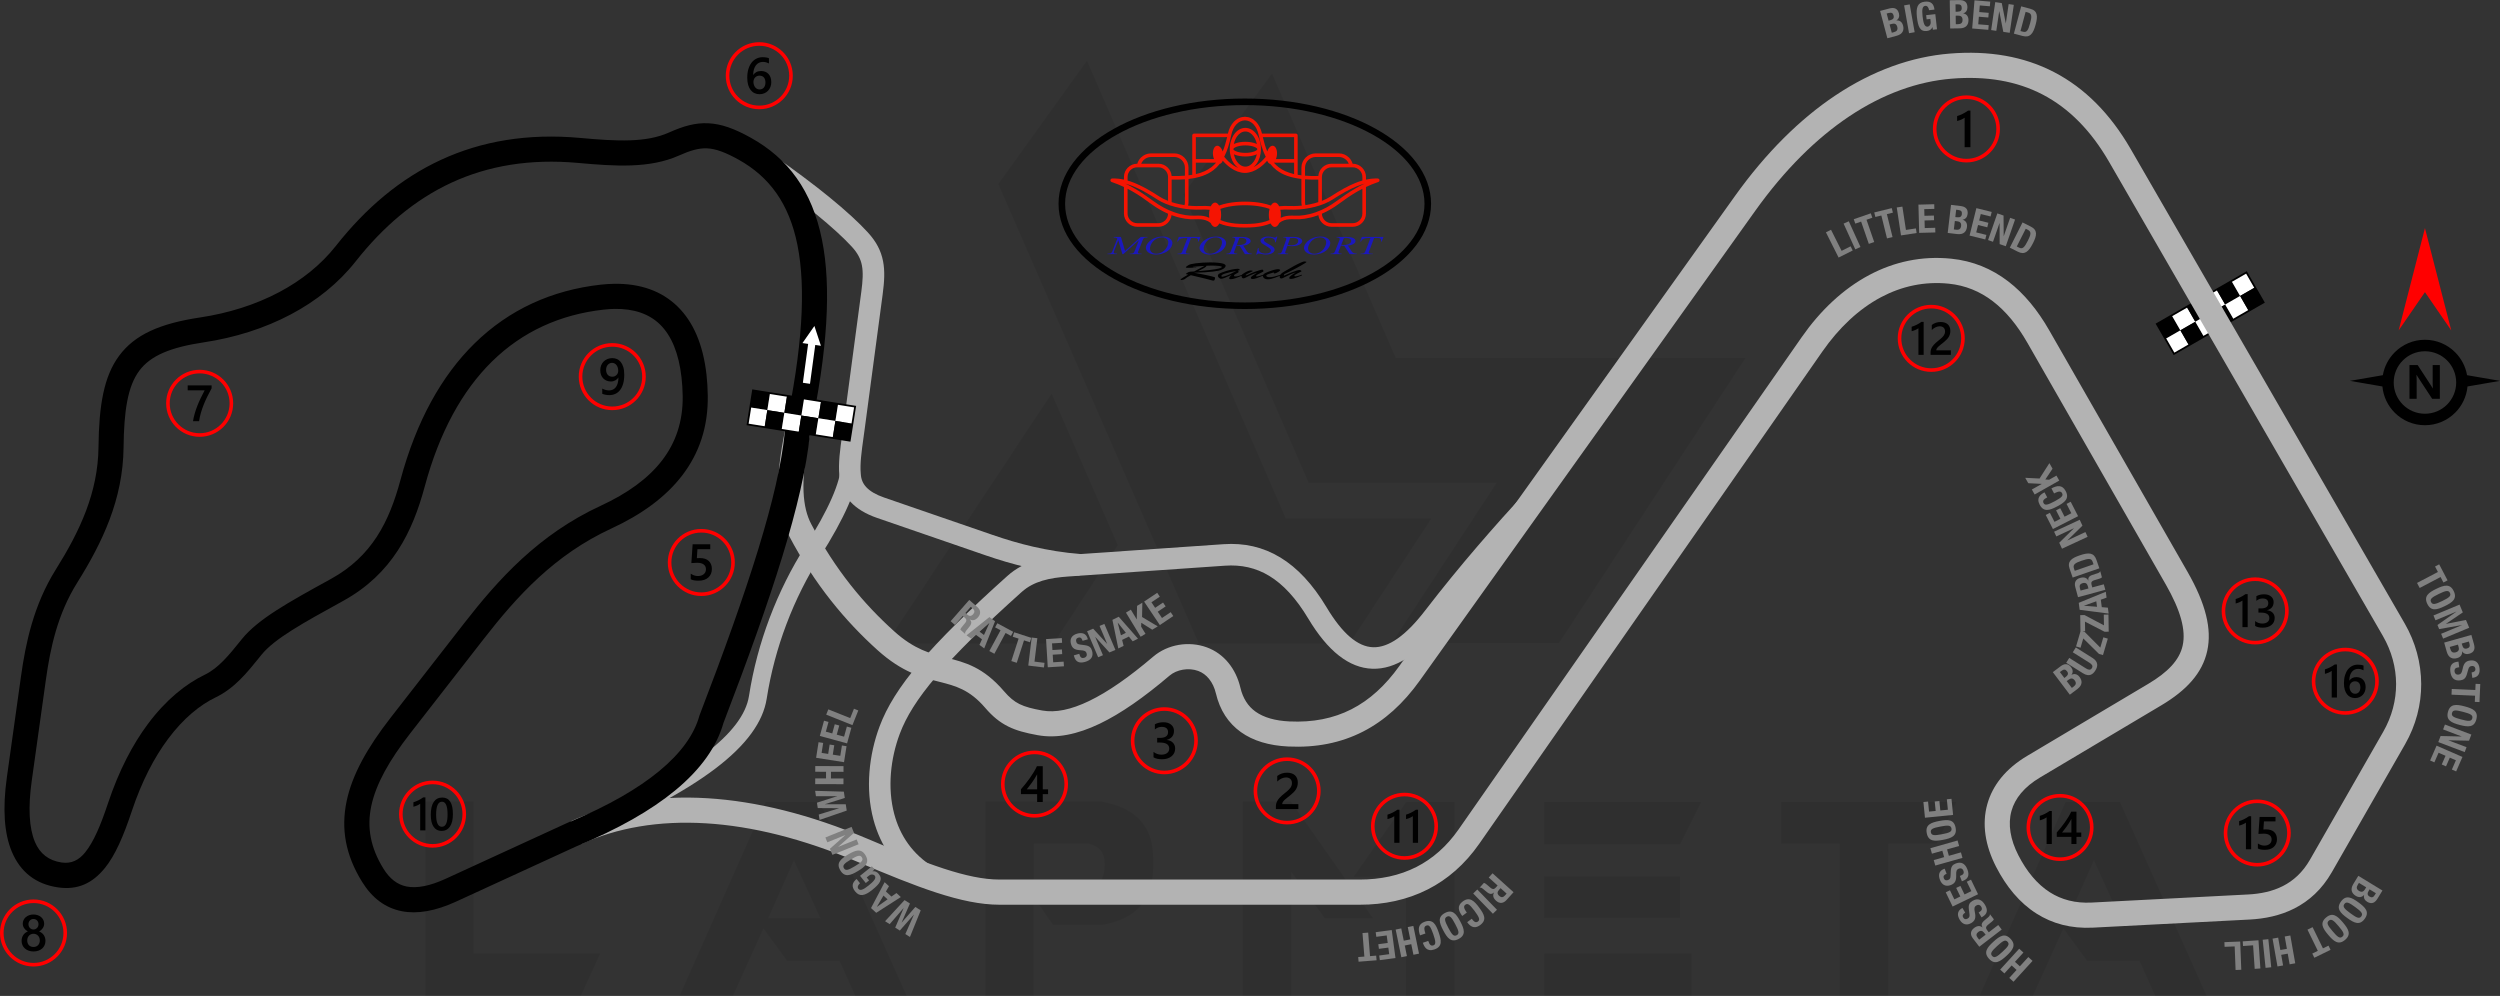<?xml version="1.0" encoding="UTF-8"?>
<!DOCTYPE svg PUBLIC "-//W3C//DTD SVG 1.1//EN" "http://www.w3.org/Graphics/SVG/1.1/DTD/svg11.dtd">
<!-- Creator: CorelDRAW 2020 (64-Bit) -->
<svg xmlns="http://www.w3.org/2000/svg" xml:space="preserve" width="245.134mm" height="97.655mm" version="1.1" style="shape-rendering:geometricPrecision; text-rendering:geometricPrecision; image-rendering:optimizeQuality; fill-rule:evenodd; clip-rule:evenodd"
viewBox="0 0 6560.64 2613.58"
 xmlns:xlink="http://www.w3.org/1999/xlink"
 xmlns:xodm="http://www.corel.com/coreldraw/odm/2003">
 <rect x="0" y="0" width="6560.64" height="2613.58" fill="#333333" stroke="none"/>
 <defs>
  <style type="text/css">
   <![CDATA[
    .str0 {stroke:red;stroke-width:9.44;stroke-miterlimit:22.926}
    .str1 {stroke:black;stroke-width:4.72;stroke-miterlimit:22.926}
    .fil1 {fill:none}
    .fil2 {fill:black}
    .fil10 {fill:white}
    .fil7 {fill:black;fill-rule:nonzero}
    .fil9 {fill:black;fill-rule:nonzero}
    .fil3 {fill:black;fill-rule:nonzero}
    .fil6 {fill:#1B18BD;fill-rule:nonzero}
    .fil11 {fill:gray;fill-rule:nonzero}
    .fil12 {fill:#B3B3B3;fill-rule:nonzero}
    .fil8 {fill:#F51402;fill-rule:nonzero}
    .fil4 {fill:red;fill-rule:nonzero}
    .fil5 {fill:white;fill-rule:nonzero}
    .fil0 {fill:black;fill-opacity:0.071}
   ]]>
  </style>
 </defs>
 <g id="Layer_x0020_1">
  <g id="_2083864978816">
   <g>
    <g id="Layer-1">
     <path class="fil0" d="M1116.42 2612.74l0 -509.27 126.47 0 0 398.81 332.2 0 -50.59 110.45 -408.09 0zm2221.71 -2419.86l324.61 746.19 918.2 0 -489.87 748.72 -438.44 0 0 -0.84 274.87 -419.89 -493.25 0 -328.83 -757.15 232.71 -317.03zm-404.71 1237.75l-168.63 258.01 -438.44 0 0 -0.84 433.38 -655.13 173.69 397.97zm-553.95 1182.95l-134.9 0 -41.31 -91.9 -137.44 0 -62.39 -85.16 -80.1 177.06 -139.96 0 225.96 -509.27 142.49 0 227.65 509.27zm-226.81 -204.04l-69.14 -151.77 -67.45 151.77 136.59 0zm560.7 -82.63l153.45 0c21.92,-6.75 32.88,-26.98 32.04,-60.71 0,-27.83 -13.49,-45.53 -42.16,-52.28l-143.34 0 0 112.98zm50.59 101.18l-51.43 -74.2 0 258.85 -126.47 0 0 -509.27 304.38 0c89.37,16.02 134.9,64.08 135.75,145.87l0 30.36c-0.84,82.63 -45.53,132.37 -134.06,147.55l-128.16 -0 0 0.85zm838.94 -18.55l-126.47 0 -87.69 -121.41 -0 324.61 -127.31 0 0 -509.27 126.47 0 215.01 306.06zm87.69 -305.22l126.47 0 0 508.42 -127.32 0 0 -311.97 -137.44 0 138.28 -196.46zm748.72 397.97l0 110.45 -387.01 0 0 -110.45 387.01 0zm-30.35 -202.36l0 108.77 -356.66 0 0 -108.77 356.66 0zm55.65 -195.61l-55.65 111.3 -356.66 0 0 -111.3 412.3 0zm362.56 109.61l-152.61 0 0 -109.61 459.52 0 -51.43 109.61 -127.32 0 0 398.81 -127.32 0 0 -398.81 -0.84 0zm963.73 399.66l-134.91 0 -41.31 -91.9 -137.43 0 -62.39 -85.16 -80.1 177.06 -139.96 0 225.96 -509.27 142.49 0 227.65 509.27zm-226.81 -204.04l-69.14 -151.77 -67.45 151.77 136.59 0z"/>
     <polygon class="fil0" points="2619.77,482.93 3145.9,1688.64 3541.34,1688.64 3756.34,1360.65 3374.39,1360.65 2852.48,159.16 "/>
    </g>
   </g>
  </g>
  <g id="_2088551833392">
   <path class="fil1 str0" d="M5406.03 2088.25c45.98,0 83.25,37.27 83.25,83.25 0,45.98 -37.27,83.25 -83.25,83.25 -45.98,0 -83.25,-37.27 -83.25,-83.25 0,-45.98 37.27,-83.25 83.25,-83.25z"/>
   <path class="fil2" d="M5384.47 2128.16l0 86.67 -13.72 0 0 -69.88c-2.49,1.77 -5.15,3.29 -8.02,4.52 -2.84,1.25 -6.11,2.34 -9.79,3.29l0 -11.7c2.3,-0.74 4.5,-1.53 6.62,-2.36 2.14,-0.83 4.24,-1.76 6.3,-2.78 2.08,-1.03 4.16,-2.18 6.28,-3.43 2.1,-1.27 4.28,-2.7 6.54,-4.32l5.79 0zm64.7 1.9l0 54.75 12.59 0 0 11.4 -12.59 0 0 18.63 -13.3 0 0 -18.63 -38.38 0 0 -11.52c3.47,-3.92 7.03,-8.13 10.68,-12.69 3.65,-4.54 7.16,-9.2 10.53,-13.94 3.37,-4.74 6.47,-9.5 9.36,-14.26 2.89,-4.78 5.31,-9.34 7.26,-13.72l13.84 0zm-13.3 54.75l0 -35.6c-4.3,7.73 -8.56,14.47 -12.75,20.22 -4.2,5.75 -8.11,10.88 -11.79,15.38l24.54 0z"/>
  </g>
  <g id="_2089732524592">
   <path class="fil1 str0" d="M3685.75 2085.07c45.98,0 83.25,37.27 83.25,83.25 0,45.98 -37.27,83.25 -83.25,83.25 -45.98,0 -83.25,-37.27 -83.25,-83.25 0,-45.98 37.27,-83.25 83.25,-83.25z"/>
   <path class="fil2" d="M3672.61 2124.98l0 86.67 -13.72 0 0 -69.88c-2.48,1.77 -5.15,3.29 -8.01,4.52 -2.84,1.25 -6.11,2.34 -9.79,3.29l0 -11.7c2.3,-0.74 4.5,-1.53 6.62,-2.36 2.14,-0.83 4.24,-1.76 6.29,-2.78 2.08,-1.03 4.16,-2.18 6.28,-3.43 2.1,-1.27 4.28,-2.7 6.54,-4.32l5.79 0zm48.71 0l0 86.67 -13.72 0 0 -69.88c-2.48,1.77 -5.15,3.29 -8.01,4.52 -2.84,1.25 -6.11,2.34 -9.79,3.29l0 -11.7c2.3,-0.74 4.5,-1.53 6.62,-2.36 2.14,-0.83 4.24,-1.76 6.29,-2.78 2.08,-1.03 4.16,-2.18 6.28,-3.43 2.1,-1.27 4.28,-2.7 6.54,-4.32l5.79 0z"/>
  </g>
  <g id="_2089732565104">
   <path class="fil3" d="M6363.69 891.62c30.92,0 58.94,12.55 79.23,32.84l0.06 0.06c16,16 27.18,36.81 31.2,60.06l86.45 14.89 -85.29 14.69c-2.47,26.82 -14.37,50.89 -32.36,68.88l-0.06 0c-20.29,20.28 -48.31,32.84 -79.23,32.84 -30.97,0 -59.01,-12.55 -79.29,-32.84 -17.99,-17.99 -29.89,-42.07 -32.36,-68.88l-85.29 -14.69 86.45 -14.89c4.02,-23.25 15.2,-44.06 31.2,-60.06l0 -0.06c20.29,-20.29 48.33,-32.84 79.29,-32.84zm39.11 154.98l-20.13 0 -36.52 -55.67c-2.13,-3.25 -3.63,-5.69 -4.45,-7.34l-0.24 0c0.32,3.12 0.48,7.91 0.48,14.32l0 48.69 -18.85 0 0 -88.58 21.51 0 35.15 53.92c1.6,2.44 3.08,4.85 4.45,7.23l0.25 0c-0.34,-2.04 -0.51,-6.12 -0.51,-12.17l0 -48.99 18.85 0 0 88.58zm18.89 -100.84c-14.83,-14.81 -35.34,-23.98 -58,-23.98 -22.64,0 -43.14,9.18 -57.97,24.01 -14.85,14.8 -24.01,35.31 -24.01,57.97 0,22.64 9.18,43.14 24.01,57.97 14.83,14.83 35.33,24.01 57.97,24.01 22.66,0 43.17,-9.16 58,-23.98 14.8,-14.86 23.98,-35.36 23.98,-58 0,-22.66 -9.16,-43.17 -23.98,-58z"/>
   <polygon class="fil4" points="6363.69,766.68 6294.66,867.11 6363.69,598.59 6432.72,867.11 "/>
  </g>
  <polygon class="fil5" points="5647.65,580.38 5749.29,752.39 5765.54,742.78 5663.91,570.78 5676.85,563.13 5630.87,533.44 5634.71,588.03 "/>
  <g id="_2084921778448">
   <path class="fil6" d="M2941.56 621.8l10.81 36.73 41.25 -36.73 17.59 0 0.11 1.23c-3.98,0.17 -6.31,0.35 -7.01,0.52 -1.18,0.32 -2.24,0.96 -3.17,1.94 -0.93,0.96 -1.86,2.82 -2.77,5.58l-11.32 28.59c-0.67,1.46 -0.96,2.62 -0.89,3.46 0.07,0.77 0.62,1.34 1.66,1.74 1.46,0.57 3.7,0.85 6.75,0.85l1.32 0 -0.38 1.23 -31.26 0 0.43 -1.23 1.5 0c2.82,0 4.94,-0.25 6.37,-0.74 1.12,-0.35 2.08,-1.02 2.9,-2.01 0.82,-0.99 1.88,-3.18 3.19,-6.57l10.11 -26.12 -41.04 36.66 -2.23 0 -10.8 -36.66 -10.79 27.89c-0.93,2.37 -1.35,3.96 -1.27,4.79 0.08,0.82 0.63,1.44 1.67,1.87 1.04,0.43 3.5,0.73 7.35,0.89l-0.49 1.23 -25.13 0 0.49 -1.23 1.5 0c3.67,0 6.26,-0.5 7.79,-1.5 1.13,-0.71 2.21,-2.28 3.27,-4.68l13.13 -33.63c-1.3,-1 -2.52,-1.68 -3.67,-2.04 -1.15,-0.35 -3.22,-0.64 -6.23,-0.84l0.43 -1.23 18.84 0zm632.2 0l56.95 0 -4.92 11.98 -2.01 0c0.51,-1.75 0.7,-3.31 0.58,-4.68 -0.15,-1.62 -1.08,-2.84 -2.78,-3.65 -1.29,-0.62 -4.49,-0.93 -9.58,-0.93l-6.02 0 -11.92 31.87c-1.53,3.6 -2.26,5.81 -2.18,6.65 0.07,0.78 0.73,1.42 1.93,1.92 1.2,0.5 3.29,0.75 6.24,0.75l2.52 0 -0.54 1.23 -31.84 0 0.5 -1.23 1.42 0c2.83,0 4.99,-0.27 6.47,-0.83 1.03,-0.39 1.91,-1.07 2.68,-2.05 0.77,-0.99 1.77,-3.08 3,-6.26l12.22 -32.04 -4.25 0c-4.43,0 -7.99,0.33 -10.64,1 -2.64,0.66 -4.75,1.62 -6.3,2.88 -1.56,1.26 -2.76,3.05 -3.61,5.38l-2.01 0 4.09 -11.98zm-31.92 45.14l-14.24 -21.92c-2.78,0.02 -5.66,-0.15 -8.62,-0.5l-5.61 14.32c-0.71,1.61 -1.01,2.97 -0.9,4.08 0.08,0.85 0.68,1.52 1.8,2.01 0.86,0.36 3.15,0.62 6.84,0.78l-0.38 1.23 -29.22 0 0.5 -1.23c2.78,-0.07 4.63,-0.24 5.58,-0.5 1.5,-0.37 2.59,-0.88 3.24,-1.53 1.09,-1.04 2.19,-2.88 3.24,-5.51l10.68 -27.28c0.73,-1.83 1.06,-3.24 0.96,-4.23 -0.1,-1.02 -0.89,-1.88 -2.36,-2.6 -1.49,-0.72 -3.52,-1.06 -6.15,-1.03l0.55 -1.23 24.92 0c8.36,0 14.46,0.93 18.3,2.79 3.87,1.86 5.94,4.31 6.23,7.35 0.28,2.9 -1.35,5.56 -4.91,7.96 -3.55,2.41 -8.6,3.93 -15.11,4.57l8.6 13.23c2.09,3.25 4.1,5.36 6,6.33 1.9,0.97 4.85,1.53 8.88,1.67l-0.5 1.23 -18.32 0zm-22.12 -24.33c2.4,0.2 4.52,0.29 6.39,0.29 6.4,0 11.35,-1.05 14.85,-3.18 3.51,-2.12 5.12,-4.76 4.82,-7.92 -0.23,-2.46 -1.58,-4.35 -4.03,-5.66 -2.47,-1.31 -6.03,-1.96 -10.68,-1.96 -1.21,0 -2.6,0.09 -4.24,0.27l-7.11 18.15zm-54.19 -21.83c4.69,0 8.88,0.65 12.62,1.95 3.72,1.3 6.73,3.21 9,5.75 2.27,2.54 3.53,5.17 3.77,7.9 0.42,4.83 -1.33,9.92 -5.25,15.23 -3.92,5.31 -9.32,9.36 -16.14,12.16 -6.84,2.79 -14.05,4.19 -21.62,4.19 -5.45,0 -10.08,-0.77 -13.88,-2.32 -3.81,-1.54 -6.69,-3.57 -8.67,-6.1 -1.98,-2.53 -3.06,-4.98 -3.27,-7.35 -0.37,-4.21 0.85,-8.37 3.66,-12.49 2.82,-4.12 6.32,-7.56 10.48,-10.31 4.18,-2.76 8.7,-4.89 13.56,-6.38 4.88,-1.49 10.12,-2.22 15.75,-2.22zm-1.68 2.11c-3.48,0 -6.84,0.54 -10.08,1.65 -3.24,1.1 -6.39,2.9 -9.43,5.4 -3.07,2.49 -5.73,5.76 -7.98,9.8 -2.78,4.97 -3.96,9.67 -3.57,14.09 0.28,3.14 1.8,5.94 4.55,8.37 2.75,2.43 6.77,3.64 12.04,3.64 3.18,0 6.24,-0.5 9.21,-1.5 2.97,-1 6,-2.71 9.09,-5.13 3.89,-3.04 7.03,-6.92 9.44,-11.64 2.41,-4.72 3.44,-9.11 3.08,-13.21 -0.26,-3.02 -1.78,-5.68 -4.52,-8 -2.75,-2.33 -6.68,-3.48 -11.81,-3.48zm-95.81 -1.09l27.14 0c7.12,0 12.52,1 16.23,3.01 3.69,2.01 5.66,4.45 5.91,7.33 0.2,2.28 -0.74,4.5 -2.79,6.65 -2.05,2.15 -5.23,3.9 -9.51,5.24 -4.3,1.34 -9.01,2.01 -14.12,2.01 -3.19,0 -7.27,-0.36 -12.25,-1.1l-4.6 13.04c-1.07,2.68 -1.56,4.45 -1.49,5.3 0.06,0.65 0.57,1.19 1.51,1.61 0.96,0.43 3.16,0.7 6.62,0.83l-0.4 1.23 -27.04 0 0.45 -1.23c3.59,0 6.04,-0.41 7.39,-1.22 1.34,-0.81 2.65,-3.04 3.96,-6.7l9.07 -25.71c1.09,-3.09 1.58,-5.15 1.5,-6.2 -0.07,-0.77 -0.59,-1.42 -1.6,-1.93 -1.01,-0.51 -3.16,-0.82 -6.45,-0.93l0.47 -1.23zm11.35 21.06c3.83,0.62 6.89,0.93 9.19,0.93 3.62,0 6.9,-0.5 9.79,-1.5 2.89,-1 5.1,-2.49 6.61,-4.48 1.51,-2 2.18,-4.06 2,-6.22 -0.19,-2.24 -1.36,-4.01 -3.54,-5.31 -2.17,-1.3 -5.35,-1.96 -9.54,-1.96 -2.25,0 -4.97,0.19 -8.16,0.57l-6.36 17.97zm-82.68 25.1l4.49 -16.75 1.9 0c-0.11,1.62 -0.12,2.96 -0.02,4.03 0.28,3.03 2.11,5.5 5.47,7.41 3.35,1.91 7.59,2.86 12.73,2.86 4.76,0 8.29,-0.9 10.6,-2.68 2.32,-1.78 3.36,-3.85 3.14,-6.17 -0.14,-1.51 -0.82,-2.88 -2.08,-4.12 -1.88,-1.84 -6.75,-5.08 -14.62,-9.71 -3.8,-2.22 -6.27,-3.87 -7.39,-4.96 -1.83,-1.79 -2.82,-3.68 -3,-5.65 -0.29,-3.14 1.4,-5.85 5.05,-8.08 3.67,-2.23 8.53,-3.36 14.59,-3.36 2.03,0 3.98,0.13 5.83,0.37 1.13,0.13 3.24,0.58 6.29,1.34 2.17,0.51 3.37,0.79 3.58,0.84 0.53,0.07 1.09,0.1 1.7,0.1 1.06,0 1.96,-0.17 2.7,-0.5 0.73,-0.34 1.56,-1.06 2.49,-2.16l2.01 0 -4.32 14.98 -1.9 0c0.03,-1.33 0,-2.41 -0.07,-3.24 -0.25,-2.69 -1.92,-4.88 -4.99,-6.59 -3.09,-1.71 -7,-2.56 -11.79,-2.56 -3.78,0 -6.82,0.68 -9.06,2.03 -2.24,1.35 -3.29,2.91 -3.13,4.69 0.14,1.55 1.04,3.03 2.68,4.43 1.64,1.42 5.34,3.71 11.1,6.89 5.74,3.19 9.51,5.67 11.27,7.45 1.77,1.79 2.75,3.69 2.93,5.71 0.21,2.29 -0.57,4.5 -2.37,6.65 -1.78,2.14 -4.48,3.8 -8.08,4.97 -3.6,1.18 -7.59,1.77 -11.99,1.77 -2.2,0 -4.24,-0.12 -6.15,-0.36 -1.93,-0.25 -5,-0.84 -9.23,-1.79 -1.45,-0.33 -2.66,-0.5 -3.61,-0.5 -2.14,0 -3.74,0.89 -4.77,2.65l-2.01 0zm-29.7 -1.02l-13.82 -21.92c-2.7,0.02 -5.49,-0.15 -8.36,-0.5l-5.44 14.32c-0.69,1.61 -0.98,2.97 -0.87,4.08 0.08,0.85 0.66,1.52 1.75,2.01 0.84,0.36 3.06,0.62 6.63,0.78l-0.37 1.23 -28.35 0 0.48 -1.23c2.7,-0.07 4.49,-0.24 5.41,-0.5 1.46,-0.37 2.51,-0.88 3.14,-1.53 1.06,-1.04 2.12,-2.88 3.14,-5.51l10.37 -27.28c0.71,-1.83 1.03,-3.24 0.93,-4.23 -0.09,-1.02 -0.86,-1.88 -2.29,-2.6 -1.45,-0.72 -3.42,-1.06 -5.97,-1.03l0.54 -1.23 24.18 0c8.11,0 14.03,0.93 17.76,2.79 3.75,1.86 5.77,4.31 6.05,7.35 0.27,2.9 -1.31,5.56 -4.76,7.96 -3.45,2.41 -8.34,3.93 -14.66,4.57l8.34 13.23c2.03,3.25 3.98,5.36 5.83,6.33 1.84,0.97 4.71,1.53 8.62,1.67l-0.48 1.23 -17.78 0zm-21.46 -24.33c2.33,0.2 4.39,0.29 6.2,0.29 6.21,0 11.01,-1.05 14.41,-3.18 3.4,-2.12 4.97,-4.76 4.68,-7.92 -0.22,-2.46 -1.54,-4.35 -3.91,-5.66 -2.4,-1.31 -5.85,-1.96 -10.36,-1.96 -1.17,0 -2.53,0.09 -4.11,0.27l-6.9 18.15zm-53.61 -21.83c4.73,0 8.97,0.65 12.75,1.95 3.75,1.3 6.8,3.21 9.08,5.75 2.29,2.54 3.56,5.17 3.8,7.9 0.43,4.83 -1.34,9.92 -5.3,15.23 -3.96,5.31 -9.41,9.36 -16.3,12.16 -6.91,2.79 -14.19,4.19 -21.83,4.19 -5.51,0 -10.18,-0.77 -14.02,-2.32 -3.85,-1.54 -6.76,-3.57 -8.76,-6.1 -2,-2.53 -3.09,-4.98 -3.31,-7.35 -0.37,-4.21 0.85,-8.37 3.7,-12.49 2.84,-4.12 6.38,-7.56 10.58,-10.31 4.22,-2.76 8.78,-4.89 13.69,-6.38 4.93,-1.49 10.22,-2.22 15.91,-2.22zm-1.69 2.11c-3.52,0 -6.91,0.54 -10.19,1.65 -3.27,1.1 -6.45,2.9 -9.53,5.4 -3.1,2.49 -5.78,5.76 -8.06,9.8 -2.8,4.97 -4,9.67 -3.61,14.09 0.28,3.14 1.82,5.94 4.6,8.37 2.78,2.43 6.84,3.64 12.16,3.64 3.21,0 6.31,-0.5 9.3,-1.5 2.99,-1 6.05,-2.71 9.17,-5.13 3.93,-3.04 7.1,-6.92 9.53,-11.64 2.43,-4.72 3.48,-9.11 3.12,-13.21 -0.27,-3.02 -1.8,-5.68 -4.57,-8 -2.77,-2.33 -6.75,-3.48 -11.93,-3.48zm-96.84 -1.09l56.95 0 -4.92 11.98 -2.01 0c0.51,-1.75 0.7,-3.31 0.58,-4.68 -0.15,-1.62 -1.08,-2.84 -2.78,-3.65 -1.29,-0.62 -4.49,-0.93 -9.58,-0.93l-6.02 0 -11.92 31.87c-1.53,3.6 -2.26,5.81 -2.18,6.65 0.07,0.78 0.73,1.42 1.93,1.92 1.2,0.5 3.29,0.75 6.24,0.75l2.52 0 -0.54 1.23 -31.84 0 0.5 -1.23 1.42 0c2.83,0 4.99,-0.27 6.47,-0.83 1.03,-0.39 1.91,-1.07 2.68,-2.05 0.77,-0.99 1.77,-3.08 3,-6.26l12.22 -32.04 -4.25 0c-4.44,0 -7.99,0.33 -10.65,1 -2.64,0.66 -4.75,1.62 -6.29,2.88 -1.56,1.26 -2.76,3.05 -3.61,5.38l-2.01 0 4.09 -11.98zm-42.4 -1.02c4.73,0 8.96,0.65 12.73,1.95 3.75,1.3 6.79,3.21 9.08,5.75 2.28,2.54 3.56,5.17 3.8,7.9 0.43,4.83 -1.34,9.92 -5.3,15.23 -3.95,5.31 -9.4,9.36 -16.28,12.16 -6.9,2.79 -14.18,4.19 -21.81,4.19 -5.5,0 -10.17,-0.77 -14,-2.32 -3.85,-1.54 -6.75,-3.57 -8.75,-6.1 -2,-2.53 -3.09,-4.98 -3.3,-7.35 -0.37,-4.21 0.85,-8.37 3.7,-12.49 2.84,-4.12 6.37,-7.56 10.57,-10.31 4.22,-2.76 8.78,-4.89 13.68,-6.38 4.92,-1.49 10.21,-2.22 15.89,-2.22zm-1.69 2.11c-3.51,0 -6.9,0.54 -10.17,1.65 -3.27,1.1 -6.44,2.9 -9.52,5.4 -3.09,2.49 -5.78,5.76 -8.05,9.8 -2.8,4.97 -4,9.67 -3.61,14.09 0.28,3.14 1.82,5.94 4.6,8.37 2.78,2.43 6.82,3.64 12.15,3.64 3.21,0 6.3,-0.5 9.29,-1.5 2.99,-1 6.05,-2.71 9.17,-5.13 3.92,-3.04 7.09,-6.92 9.52,-11.64 2.43,-4.72 3.47,-9.11 3.11,-13.21 -0.27,-3.02 -1.79,-5.68 -4.56,-8 -2.77,-2.33 -6.74,-3.48 -11.92,-3.48z"/>
   <path class="fil7" d="M3151.76 728.51l-26.75 -6.34c-8.29,4.53 -13.02,7.5 -14.21,8.95 -0.86,1.03 -2.4,1.91 -4.64,2.61 -2.24,0.69 -3.81,1.05 -4.7,1.05 -2.56,0 -3.73,-0.45 -3.52,-1.34 0.12,-0.51 1.98,-1.96 5.59,-4.36 3.59,-2.4 8.41,-5.22 14.48,-8.49 -2.81,-0.55 -4.54,-0.92 -5.19,-1.09 -0.67,-0.19 -0.87,-0.54 -0.59,-1.06 0.28,-0.52 1.34,-1.33 3.21,-2.42 1.64,-0.96 2.84,-1.61 3.61,-1.95 0.77,-0.33 1.65,-0.6 2.67,-0.79 1,-0.2 2.03,-0.33 3.09,-0.4 1.07,-0.07 4.05,-0.24 8.95,-0.52 4.55,-2.46 9.46,-5.1 14.77,-7.95 5.31,-2.84 9.44,-5.07 12.41,-6.66 -7.95,0.48 -13.52,0.89 -16.7,1.21 -3.37,0.29 -6.19,0.54 -8.47,0.74 -2.27,0.19 -3.88,0.36 -4.81,0.52 -0.93,0.15 -1.44,0.36 -1.51,0.63 -0.06,0.25 0.46,0.42 1.54,0.52 1.08,0.1 2.45,0.14 4.12,0.14 1.69,0 2.96,0.02 3.9,0.08 0.9,0.06 1.34,0.19 1.28,0.4 -0.05,0.22 -0.7,0.35 -1.93,0.39 -1.24,0.03 -4.69,0.12 -10.37,0.22 -3.21,0.05 -5.91,0.09 -8.1,0.14 -2.19,0.05 -3.7,0.07 -4.55,0.07 -1.15,0 -2.01,-0.16 -2.6,-0.48 -0.56,-0.32 -0.79,-0.75 -0.67,-1.28 0.09,-0.39 0.75,-1.1 1.95,-2.16 1.2,-1.06 2.81,-2.13 4.81,-3.21 2.02,-1.08 4.22,-1.92 6.61,-2.52 2.7,-0.72 6.84,-1.43 12.39,-2.16 5.55,-0.73 11.65,-1.32 18.34,-1.76 6.68,-0.45 13.24,-0.67 19.69,-0.67 3.92,0 7.71,0.1 11.37,0.31 3.69,0.21 6.98,0.47 9.95,0.76 2.95,0.31 5.26,0.6 6.93,0.89 4.39,0.69 7.62,1.74 9.72,3.14 2.1,1.4 2.94,2.94 2.54,4.62 -0.39,1.64 -1.38,3.22 -2.98,4.77 -1.6,1.55 -3.81,2.98 -6.63,4.31 -2.85,1.32 -6.15,2.4 -9.88,3.22 -3.08,0.69 -7.62,1.39 -13.71,2.1 -6.05,0.71 -13.35,1.34 -21.82,1.89 -8.47,0.54 -17.89,0.95 -28.26,1.2 7.41,1.24 14.31,2.48 20.69,3.74 6.36,1.25 11.72,2.36 16.07,3.34 4.35,0.97 7.75,1.77 10.18,2.4 3.45,0.87 5.68,1.5 6.69,1.89 0.98,0.39 1.6,0.89 1.81,1.52 0.18,0.62 0.12,1.63 -0.22,3.07 -0.38,1.6 -0.87,2.79 -1.49,3.56 -0.62,0.77 -1.61,1.15 -3.01,1.15 -0.44,0 -1.58,-0.22 -3.4,-0.67 -1.81,-0.45 -4.32,-1.11 -7.52,-1.96 -3.2,-0.86 -6.09,-1.64 -8.72,-2.3 -2.6,-0.68 -6.76,-1.69 -12.44,-3.02zm14 -31.1c0.01,0.16 0,0.31 -0.01,0.45 -0.01,0.14 -0.03,0.33 -0.09,0.59 -0.15,0.65 -0.76,1.39 -1.83,2.22 -1.09,0.84 -2.42,1.69 -3.99,2.59 -1.59,0.88 -3.94,2.14 -7.07,3.79 -3.1,1.63 -5.97,3.15 -8.6,4.53 10.71,-0.92 19.88,-1.8 27.5,-2.66 7.62,-0.85 13.95,-1.7 18.96,-2.56 4.99,-0.86 8.81,-1.76 11.47,-2.72 2.66,-0.95 4.1,-1.95 4.34,-2.98 0.27,-1.14 -2.04,-2.04 -6.96,-2.7 -4.94,-0.65 -11.06,-0.98 -18.4,-0.98 -1.51,0 -3.1,0.01 -4.77,0.05 -1.7,0.04 -3.71,0.11 -6.06,0.21 -2.36,0.1 -3.85,0.16 -4.5,0.19zm41.79 17.25c8.36,-3.17 16.29,-5.52 23.82,-7.07 7.51,-1.54 13.22,-2.3 17.11,-2.3 1.05,0 1.98,0.2 2.8,0.6 0.8,0.4 1.41,0.87 1.79,1.4 0.41,0.53 0.58,0.92 0.51,1.17 -0.1,0.41 -0.53,0.72 -1.27,0.9 -0.74,0.2 -2.02,0.44 -3.85,0.71 0.27,0.37 0.62,0.85 1.02,1.42 0.43,0.56 0.73,1.04 0.95,1.39 0.22,0.36 0.28,0.67 0.21,0.95 -0.13,0.55 -1.58,1.57 -4.37,3.08 -2.76,1.51 -4.74,2.61 -5.89,3.33 -1.14,0.72 -1.84,1.59 -2.08,2.62 -0.4,1.69 1.08,2.55 4.49,2.55 3.5,0 9.34,-1.5 17.51,-4.51l-0.5 2.09c-14.18,6.46 -24.01,9.68 -29.46,9.68 -1.97,0 -3.28,-0.29 -3.99,-0.88 -0.68,-0.59 -0.89,-1.45 -0.61,-2.6 0.43,-1.81 2.49,-4.43 6.18,-7.88 -8.21,3.72 -14.24,6.36 -18.17,7.94 -3.93,1.57 -7.04,2.35 -9.34,2.35 -1.1,0 -2.35,-0.43 -3.81,-1.31 -1.43,-0.88 -2.62,-2.01 -3.57,-3.4 -0.95,-1.39 -1.24,-2.83 -0.89,-4.31 0.26,-1.08 0.7,-1.99 1.31,-2.71 0.64,-0.73 1.68,-1.47 3.17,-2.22 1.49,-0.76 3.8,-1.76 6.93,-3zm36.84 -3.8c-13.65,2.74 -23.47,5.06 -29.45,6.96 -5.99,1.92 -9.22,3.88 -9.7,5.9 -0.17,0.73 -0.03,1.34 0.39,1.81 0.45,0.47 1.13,0.71 2.08,0.71 0.56,0 1.57,-0.16 3.03,-0.48 5.59,-1.42 10.84,-3.28 15.74,-5.57 4.9,-2.28 10.88,-5.4 17.91,-9.32zm67.27 3.73c-9.88,4.5 -15.03,7.64 -15.45,9.4 -0.24,0.99 0.52,1.48 2.29,1.48 1.43,0 3.41,-0.35 5.91,-1.06 2.49,-0.69 6.43,-1.94 11.79,-3.73l-0.56 2.36c-7.86,3.22 -13.86,5.55 -17.99,6.97 -4.15,1.42 -7.42,2.14 -9.83,2.14 -4.09,0 -5.85,-1.25 -5.26,-3.73 0.17,-0.73 0.6,-1.46 1.26,-2.16 0.68,-0.72 1.55,-1.46 2.6,-2.22 1.05,-0.78 2.64,-1.87 4.8,-3.3 2.14,-1.45 4.6,-3.07 7.38,-4.88 -3,0.67 -6.9,1.99 -11.66,3.95 -3.12,1.25 -5.75,2.42 -7.98,3.54 -2.21,1.12 -4.58,2.35 -7.13,3.71 -2.55,1.38 -4.41,2.29 -5.55,2.76 -1.14,0.47 -2.22,0.71 -3.27,0.71 -1.61,0 -2.89,-0.77 -3.88,-2.3 -0.99,-1.54 -1.23,-3.34 -0.74,-5.38 0.3,-1.26 0.84,-2.25 1.65,-2.96 0.78,-0.71 2.25,-1.72 4.43,-3.03 4.01,-2.43 7.43,-4.22 10.18,-5.36 2.78,-1.13 5.32,-1.7 7.6,-1.7 1.61,0 2.86,0.13 3.78,0.37 0.91,0.26 1.31,0.64 1.18,1.17 -0.05,0.24 -0.24,0.47 -0.61,0.73 -0.37,0.26 -0.75,0.48 -1.19,0.69 -0.41,0.2 -1.3,0.61 -2.64,1.2 -8.84,4.02 -13.4,6.63 -13.69,7.82 -0.16,0.67 0.25,1 1.2,1 0.59,0 1.85,-0.45 3.8,-1.33 1.92,-0.88 4.43,-2.04 7.48,-3.48 3.08,-1.43 6.66,-2.93 10.74,-4.49 4.11,-1.57 8.69,-3.07 13.77,-4.51 2.87,-0.86 5.17,-1.28 6.91,-1.28 0.82,0 1.47,0.51 2.02,1.52 0.53,1.01 0.67,2.03 0.42,3.08 -0.12,0.51 -1.38,1.27 -3.77,2.3zm49.15 6.31l-0.55 2.31c-5.92,2.41 -10.72,4.28 -14.41,5.61 -3.69,1.33 -7.09,2.36 -10.18,3.09 -3.12,0.74 -6.05,1.11 -8.86,1.11 -2.74,0 -5.15,-0.5 -7.19,-1.49 -2.07,-1 -3.54,-2.32 -4.47,-3.93 -0.92,-1.62 -1.15,-3.34 -0.72,-5.16 0.37,-1.55 1.44,-2.95 3.24,-4.16 1.78,-1.22 5.04,-2.8 9.8,-4.73 5.64,-2.29 10.8,-4.07 15.47,-5.32 4.68,-1.26 8.25,-1.88 10.76,-1.88 1.79,0 3.26,0.28 4.38,0.86 1.12,0.58 1.56,1.31 1.35,2.18 -0.17,0.74 -1.24,1.79 -3.23,3.14 -1.96,1.36 -4.08,2.54 -6.4,3.54 -2.28,1 -4.02,1.5 -5.22,1.5 -1.31,0 -1.87,-0.32 -1.72,-0.96 0.1,-0.19 0.16,-0.36 0.22,-0.52 0.06,-0.17 0.13,-0.33 0.17,-0.48 0.07,-0.28 -0.13,-0.44 -0.53,-0.47 -0.43,-0.04 -0.96,0.05 -1.6,0.26 -5.37,1.61 -9.07,2.74 -11.09,3.39 -2,0.66 -3.61,1.32 -4.85,1.99 -1.23,0.66 -1.94,1.36 -2.11,2.09 -0.32,1.36 0.36,2.46 2.05,3.32 1.72,0.85 4.07,1.27 7.12,1.27 3.15,0 7.07,-0.55 11.76,-1.67 4.69,-1.12 10.3,-2.74 16.8,-4.87zm55.82 -0.09l-0.52 2.18c-4.84,2.05 -9,3.71 -12.48,5.02 -3.48,1.29 -6.48,2.28 -9.02,2.95 -2.54,0.67 -4.62,1 -6.28,1 -3.89,0 -5.58,-1.06 -5.08,-3.17 0.41,-1.7 2.07,-3.67 5.04,-5.91 2.96,-2.23 7.1,-4.88 12.38,-7.91 -2.39,0.58 -4.67,1.23 -6.84,1.98 -2.2,0.75 -4.15,1.53 -5.91,2.35 -1.75,0.81 -3.2,1.51 -4.38,2.08 -3.65,1.68 -7.21,3.4 -10.62,5.16 -3.41,1.75 -5.71,2.9 -6.88,3.43 -1.17,0.53 -2.23,0.79 -3.18,0.79 -3.92,0 -5.34,-2.2 -4.28,-6.62 0.34,-1.45 1.21,-3.03 2.57,-4.79 1.36,-1.74 4.47,-4.05 9.3,-6.92 10.18,-6.02 18.83,-10.93 25.96,-14.75 7.13,-3.82 12.99,-6.71 17.55,-8.68 4.56,-1.96 7.53,-2.93 8.93,-2.88 1.72,0.07 3.09,0.24 4.11,0.48 1.01,0.25 1.48,0.54 1.41,0.86 -0.14,0.58 -1.21,1.53 -3.26,2.84 -2.03,1.32 -5.49,3.37 -10.33,6.19 -5.26,2.95 -8.98,5.03 -11.16,6.24 -2.18,1.2 -5.43,2.91 -9.74,5.13 -4.29,2.22 -8.22,4.2 -11.75,5.93 -3.53,1.73 -7.54,3.61 -12.01,5.63l-0.98 4.13c7.52,-3.41 13.97,-6.21 19.37,-8.38 5.41,-2.19 9.95,-3.83 13.61,-4.94 3.67,-1.12 6.29,-1.67 7.9,-1.67 1.48,0 2.79,0.41 3.91,1.22 1.11,0.81 1.59,1.48 1.47,2 -0.06,0.24 -0.38,0.52 -0.94,0.86 -4.08,1.98 -7.34,3.61 -9.77,4.91 -2.43,1.29 -4.35,2.46 -5.74,3.47 -1.39,1.02 -2.17,1.9 -2.34,2.63 -0.26,1.08 0.74,1.62 2.99,1.62 2.41,0 8.08,-1.48 17.03,-4.45z"/>
   <path class="fil8" d="M3174.29 550.47c-8.85,-0.79 -14.74,-0.65 -21.91,-0.49 -3.99,0.09 -8.37,0.19 -13.89,0.16 -17.28,-0.11 -37,-2.6 -55.75,-7.53 -16.86,-4.43 -33.01,-10.86 -46.03,-19.32 -22.96,-14.93 -43.64,-26.66 -63.05,-34.47 -6.88,-2.77 -13.61,-5.04 -20.22,-6.8 8.31,3.93 16.24,8.13 23.89,12.54 17.21,9.92 32.92,20.88 48.29,32.28 19.43,14.41 38.24,23.96 55.39,30.04 21.63,7.66 40.54,9.77 54.68,9.1 12.26,-0.58 21.82,0.08 30.1,2.58l0.23 0.08c2.58,0.79 5.02,1.76 7.37,2.91 -0.32,-2.55 -0.5,-5.21 -0.5,-7.96 0,-4.68 0.5,-9.12 1.39,-13.12zm221.8 -133.07l0 -57.5 -82.12 0c3.28,14.11 7.04,26.59 11.6,37.54 3.03,-9.26 8.97,-15.55 14.93,-14.96 7.47,0.74 12.14,12.04 10.42,25.24 -0.45,3.5 -1.31,6.77 -2.46,9.69l47.63 0zm-53.1 9.48c3.81,4.5 7.99,8.52 12.62,12.07 10.75,8.26 23.98,14.15 40.48,17.9l0 -29.98 -53.1 0zm-31.08 -76.28l88.84 0c2.57,0 4.65,2.08 4.65,4.65l0 103.44c3.17,0.54 6.45,1 9.85,1.41l0 -20.08c0,-10.34 4.22,-19.73 11.03,-26.53 6.81,-6.81 16.2,-11.03 26.53,-11.03l60.7 0c10.34,0 19.73,4.22 26.53,11.03 4.43,4.43 7.76,9.95 9.55,16.11l0.29 0c9.57,0 18.27,3.91 24.57,10.22 6.3,6.3 10.22,15 10.22,24.57l0 6.96c10.45,-2.29 20.71,-3.31 30.96,-2.96 2.61,0.08 4.65,2.26 4.57,4.87 -0.06,2.03 -1.4,3.72 -3.22,4.33l-0.02 0.01c-11.47,3.86 -22.17,8.24 -32.3,13.03l0 69.73c0,9.57 -3.91,18.27 -10.22,24.57 -6.3,6.3 -15,10.22 -24.57,10.22l-55.58 0c-9.57,0 -18.27,-3.91 -24.57,-10.22 -5.37,-5.37 -9,-12.47 -9.96,-20.38 -1.13,0.43 -2.26,0.84 -3.39,1.23 -22.9,8.11 -43.09,10.34 -58.27,9.62 -11.15,-0.52 -19.72,0.03 -26.92,2.21l-0.2 0.05c-5.02,1.54 -9.44,3.92 -13.73,7.34 -2.9,6.48 -7.09,10.56 -11.76,10.56 -4.31,0 -8.22,-3.49 -11.08,-9.14 -6.1,2.56 -12.83,4.66 -20.16,6.31 -13.59,3.04 -29.31,4.5 -47.15,4.37 -17.84,0.13 -33.56,-1.32 -47.15,-4.37 -7.33,-1.64 -14.05,-3.75 -20.16,-6.31 -2.86,5.66 -6.77,9.14 -11.08,9.14 -4.66,0 -8.86,-4.08 -11.76,-10.56 -4.29,-3.42 -8.71,-5.8 -13.73,-7.34l-0.2 -0.05c-7.2,-2.18 -15.77,-2.73 -26.92,-2.21 -15.17,0.71 -35.37,-1.51 -58.27,-9.62 -1.12,-0.4 -2.25,-0.81 -3.38,-1.23 -0.96,7.9 -4.6,15.01 -9.96,20.38 -6.3,6.3 -15,10.22 -24.57,10.22l-55.58 0c-9.57,0 -18.27,-3.91 -24.57,-10.22 -6.31,-6.31 -10.22,-15.01 -10.22,-24.57l0 -69.73c-10.12,-4.79 -20.82,-9.17 -32.29,-13.03l-0.02 -0.01c-1.82,-0.61 -3.16,-2.3 -3.22,-4.33 -0.08,-2.61 1.97,-4.79 4.57,-4.87 10.25,-0.35 20.51,0.67 30.96,2.96l0 -6.96c0,-9.57 3.91,-18.27 10.22,-24.57 6.3,-6.31 15,-10.22 24.57,-10.22l0.29 0c1.79,-6.16 5.13,-11.68 9.55,-16.11 6.81,-6.81 16.2,-11.03 26.53,-11.03l60.7 0c10.33,0 19.73,4.22 26.53,11.03 6.81,6.81 11.03,16.2 11.03,26.53l0 20.08c3.39,-0.4 6.67,-0.87 9.84,-1.41l0 -103.44c0,-2.57 2.08,-4.65 4.65,-4.65l88.84 0c3.1,-13.29 8.62,-23.68 15.67,-31.03 8.1,-8.45 18.19,-12.89 29,-13.18l0.22 0c10.81,0.29 20.9,4.74 29,13.18 7.05,7.36 12.57,17.74 15.67,31.03zm103.34 119c-28.1,-3.2 -49.15,-10.7 -65.37,-23.16 -6.16,-4.74 -11.6,-10.16 -16.43,-16.3 -3.51,-0.75 -6.33,-3.89 -8.06,-8.45 -6.67,7.57 -13.65,13.96 -20.88,18.99 -11.82,8.22 -24.33,12.84 -37.3,13.12l-0.18 0c-12.97,-0.29 -25.49,-4.9 -37.3,-13.12 -7.23,-5.03 -14.2,-11.41 -20.88,-18.99 -1.72,4.56 -4.54,7.71 -8.06,8.45 -4.83,6.14 -10.26,11.56 -16.43,16.3 -16.22,12.46 -37.27,19.96 -65.37,23.16l0 60.86c0,3.11 -0.38,6.13 -1.1,9.03 7.12,0.77 14.06,1.18 20.63,1.22 5.34,0.03 9.7,-0.07 13.67,-0.16 8.14,-0.19 14.72,-0.34 25.2,0.71 2.88,-5.95 6.89,-9.65 11.33,-9.65 3.96,0 7.58,2.93 10.35,7.78 7.19,-2.58 14.9,-4.67 23.12,-6.28 13.5,-2.64 28.48,-3.97 44.91,-4 16.44,0.02 31.41,1.36 44.91,4 8.22,1.61 15.93,3.7 23.12,6.28 2.78,-4.85 6.39,-7.79 10.35,-7.79 4.44,0 8.46,3.7 11.33,9.65 10.48,-1.05 17.06,-0.9 25.21,-0.71 3.97,0.09 8.33,0.19 13.67,0.16 6.57,-0.04 13.52,-0.45 20.63,-1.22 -0.72,-2.9 -1.1,-5.92 -1.1,-9.03l0 -60.86zm10.59 68.66c7.74,-1.17 15.58,-2.76 23.26,-4.79 3.52,-0.93 7,-1.94 10.42,-3.04l0 -59.1c-12.6,0.24 -24.16,-0.03 -34.79,-0.84l0 59.97c0,2.7 0.39,5.32 1.11,7.8zm-1.11 -77.23c10.58,0.83 22.17,1.11 34.88,0.85 0.62,-8.58 4.38,-16.31 10.13,-22.06 6.3,-6.31 15,-10.22 24.57,-10.22l45.27 0c-1.43,-3.55 -3.57,-6.75 -6.24,-9.41 -5.09,-5.09 -12.11,-8.25 -19.83,-8.25l-60.7 0c-7.72,0 -14.74,3.16 -19.83,8.25 -5.09,5.09 -8.25,12.11 -8.25,19.83l0 21zm44.27 66.05c8.52,-3.3 16.46,-7.2 23.39,-11.7 23.46,-15.25 44.65,-27.26 64.68,-35.33 6.14,-2.47 12.18,-4.57 18.13,-6.28l0 -9.37c0,-6.96 -2.85,-13.29 -7.44,-17.88 -4.59,-4.59 -10.92,-7.44 -17.87,-7.44l-55.58 0c-6.96,0 -13.29,2.85 -17.88,7.44 -4.59,4.59 -7.44,10.92 -7.44,17.88l0 62.68zm106.21 -31.75c-4.64,2.39 -9.16,4.87 -13.59,7.42 -16.74,9.66 -32.19,20.44 -47.37,31.69 -15.62,11.58 -30.87,20.17 -45.25,26.4 0.12,6.77 2.95,12.92 7.43,17.41 4.59,4.59 10.92,7.44 17.88,7.44l55.58 0c6.96,0 13.29,-2.85 17.87,-7.44 4.59,-4.59 7.44,-10.92 7.44,-17.87l0 -65.05zm-214.35 76.23c2.35,-1.16 4.79,-2.12 7.37,-2.91l0.24 -0.08c8.28,-2.5 17.84,-3.15 30.1,-2.58 14.14,0.67 33.05,-1.44 54.68,-9.1 17.15,-6.08 35.95,-15.63 55.39,-30.04 15.38,-11.4 31.09,-22.36 48.29,-32.28 7.65,-4.42 15.58,-8.62 23.89,-12.54 -6.62,1.75 -13.34,4.03 -20.22,6.8 -19.42,7.81 -40.09,19.54 -63.05,34.47 -13.02,8.47 -29.17,14.89 -46.03,19.32 -18.75,4.93 -38.47,7.42 -55.75,7.53 -5.52,0.03 -9.9,-0.07 -13.89,-0.16 -7.16,-0.17 -13.05,-0.3 -21.91,0.49 0.89,4 1.39,8.45 1.39,13.12 0,2.75 -0.17,5.41 -0.5,7.96zm-222.7 -154.15l47.63 0c-1.15,-2.92 -2.01,-6.19 -2.46,-9.69 -1.72,-13.19 2.95,-24.49 10.42,-25.24 5.95,-0.59 11.89,5.7 14.93,14.96 4.57,-10.94 8.33,-23.43 11.61,-37.54l-82.12 0 0 57.5zm53.1 9.48l-53.1 0 0 29.98c16.5,-3.75 29.73,-9.65 40.48,-17.91 4.63,-3.56 8.82,-7.58 12.63,-12.07zm-116.62 35c12.72,0.25 24.31,-0.02 34.88,-0.85l0 -21c0,-7.72 -3.16,-14.74 -8.25,-19.83 -5.09,-5.09 -12.11,-8.25 -19.83,-8.25l-60.7 0c-7.72,0 -14.74,3.16 -19.83,8.25 -2.67,2.67 -4.81,5.86 -6.24,9.41l45.27 0c9.57,0 18.27,3.91 24.57,10.22 5.75,5.75 9.51,13.48 10.13,22.06zm247.01 -50.4c-7.98,-15.63 -13.81,-34.55 -18.6,-57.1 -2.63,-12.36 -7.45,-21.81 -13.63,-28.26 -6.3,-6.57 -14.05,-10.04 -22.3,-10.29 -8.24,0.25 -16,3.72 -22.3,10.29 -6.18,6.45 -11.01,15.89 -13.63,28.26 -4.79,22.55 -10.61,41.47 -18.6,57.1 7.18,8.75 14.73,15.98 22.54,21.42 4.62,3.21 9.33,5.8 14.11,7.69 -3.96,-2.78 -7.54,-6.41 -10.6,-10.72 -7.05,-9.91 -11.43,-23.49 -11.49,-38.41l0 -0.09 0 -0.05 0 -0.15c0,-15.04 4.39,-28.73 11.49,-38.7 7.43,-10.44 17.83,-16.9 29.44,-16.9 11.61,0 22.02,6.46 29.44,16.9 7.1,9.97 11.49,23.67 11.49,38.7l0 0.15 0 0.05 0 0.09c-0.06,14.92 -4.44,28.5 -11.49,38.41 -2.37,3.34 -5.05,6.27 -7.98,8.71 3.23,-1.59 6.42,-3.49 9.57,-5.68 7.81,-5.44 15.35,-12.66 22.54,-21.42zm-212.13 59.01c-10.63,0.81 -22.19,1.08 -34.79,0.84l0 59.1c3.42,1.1 6.9,2.12 10.42,3.04 7.68,2.02 15.51,3.61 23.26,4.79 0.72,-2.48 1.11,-5.1 1.11,-7.8l0 -59.97zm158.56 -98.41c10.58,0 20.26,1.76 27.35,4.61 0.97,0.39 1.9,0.81 2.78,1.24 -1.58,-7.69 -4.5,-14.54 -8.39,-19.99 -5.67,-7.97 -13.37,-12.9 -21.74,-12.9 -8.37,0 -16.07,4.93 -21.74,12.9 -3.88,5.46 -6.81,12.3 -8.39,19.99 0.88,-0.44 1.81,-0.85 2.78,-1.24 7.09,-2.85 16.77,-4.61 27.35,-4.61zm30.04 32.76c-0.85,0.42 -1.75,0.82 -2.68,1.19 -7.09,2.85 -16.77,4.61 -27.35,4.61 -10.58,0 -20.26,-1.76 -27.35,-4.61 -0.93,-0.37 -1.83,-0.77 -2.68,-1.19 1.6,7.51 4.49,14.19 8.29,19.55 5.67,7.97 13.37,12.89 21.74,12.89 8.38,0 16.07,-4.93 21.74,-12.89 3.81,-5.35 6.69,-12.04 8.29,-19.55zm-6.2 -19.37c-6.01,-2.41 -14.43,-3.91 -23.83,-3.91 -9.4,0 -17.82,1.49 -23.83,3.91 -4.68,1.88 -7.58,3.98 -7.62,5.86l0 0.09c0.06,1.88 2.96,3.97 7.62,5.84 6.01,2.41 14.43,3.91 23.83,3.91 9.4,0 17.82,-1.49 23.83,-3.91 4.66,-1.87 7.56,-3.96 7.62,-5.84l0 -0.09c-0.04,-1.88 -2.94,-3.98 -7.62,-5.86zm-89.3 162.71c1.25,4.57 1.96,9.83 1.96,15.42 0,4.99 -0.57,9.72 -1.58,13.93 5.71,2.44 12.05,4.45 19.02,6.01 12.91,2.89 27.94,4.27 45.09,4.14l0.04 0c17.15,0.13 32.19,-1.25 45.1,-4.14 6.96,-1.56 13.3,-3.56 19.02,-6.01 -1.01,-4.21 -1.58,-8.94 -1.58,-13.93 0,-5.59 0.71,-10.84 1.96,-15.42 -6.64,-2.36 -13.78,-4.28 -21.41,-5.78 -13,-2.54 -27.37,-3.82 -43.1,-3.85 -15.73,0.02 -30.1,1.31 -43.1,3.85 -7.63,1.49 -14.77,3.42 -21.41,5.78zm-137.36 -21.11l0 -62.68c0,-6.96 -2.85,-13.29 -7.44,-17.88 -4.59,-4.59 -10.92,-7.44 -17.87,-7.44l-55.58 0c-6.96,0 -13.29,2.85 -17.87,7.44 -4.59,4.59 -7.44,10.92 -7.44,17.88l0 9.37c5.96,1.71 11.99,3.81 18.13,6.28 20.04,8.06 41.23,20.07 64.68,35.33 6.93,4.5 14.87,8.4 23.39,11.7zm-106.21 -31.75l0 65.05c0,6.96 2.85,13.28 7.44,17.87 4.59,4.59 10.91,7.44 17.87,7.44l55.58 0c6.96,0 13.29,-2.85 17.87,-7.44 4.49,-4.49 7.31,-10.64 7.43,-17.41 -14.38,-6.24 -29.63,-14.82 -45.25,-26.4 -15.17,-11.25 -30.62,-22.03 -47.36,-31.69 -4.43,-2.55 -8.95,-5.03 -13.59,-7.42z"/>
   <path class="fil9" d="M3266.68 275.81c-131.15,0 -249.71,29.52 -335.37,77.26 -84.15,46.89 -136.2,111.16 -136.2,181.69 0,70.53 52.05,134.8 136.2,181.69 85.66,47.73 204.23,77.26 335.37,77.26 131.15,0 249.71,-29.52 335.37,-77.26 84.15,-46.89 136.2,-111.16 136.2,-181.69 0,-70.53 -52.05,-134.8 -136.2,-181.69 -85.66,-47.73 -204.22,-77.26 -335.37,-77.26zm-343.72 62.24c88.13,-49.11 209.66,-79.48 343.72,-79.48 134.06,0 255.59,30.37 343.72,79.48 89.64,49.95 145.09,119.46 145.09,196.7 0,77.24 -55.45,146.75 -145.09,196.7 -88.13,49.11 -209.67,79.48 -343.72,79.48 -134.06,0 -255.59,-30.37 -343.72,-79.48 -89.64,-49.95 -145.09,-119.46 -145.09,-196.7 0,-77.24 55.45,-146.75 145.09,-196.7z"/>
  </g>
  <g id="_2090249300720">
   <g>
    <rect class="fil2" transform="matrix(1.265 -0.728 0.728 1.265 5660.06 850.203)" width="30.98" height="30.98"/>
    <rect class="fil10" transform="matrix(1.265 -0.728 0.728 1.265 5699.26 827.65)" width="30.98" height="30.98"/>
    <rect class="fil2" transform="matrix(1.265 -0.728 0.728 1.265 5738.46 805.097)" width="30.98" height="30.98"/>
    <rect class="fil10" transform="matrix(1.265 -0.728 0.728 1.265 5777.65 782.544)" width="30.98" height="30.98"/>
    <rect class="fil2" transform="matrix(1.265 -0.728 0.728 1.265 5816.85 759.991)" width="30.98" height="30.98"/>
    <rect class="fil10" transform="matrix(1.265 -0.728 0.728 1.265 5856.05 737.438)" width="30.98" height="30.98"/>
    <rect class="fil10" transform="matrix(1.265 -0.728 0.728 1.265 5682.62 889.4)" width="30.98" height="30.98"/>
    <rect class="fil2" transform="matrix(1.265 -0.728 0.728 1.265 5721.81 866.847)" width="30.98" height="30.98"/>
    <rect class="fil10" transform="matrix(1.265 -0.728 0.728 1.265 5761.01 844.294)" width="30.98" height="30.98"/>
    <rect class="fil2" transform="matrix(1.265 -0.728 0.728 1.265 5800.21 821.74)" width="30.98" height="30.98"/>
    <rect class="fil10" transform="matrix(1.265 -0.728 0.728 1.265 5839.4 799.187)" width="30.98" height="30.98"/>
    <rect class="fil2" transform="matrix(1.265 -0.728 0.728 1.265 5878.6 776.634)" width="30.98" height="30.98"/>
   </g>
   <polygon class="fil1 str1" points="5895.25,714.89 5917.8,754.08 5940.35,793.28 5901.16,815.83 5861.96,838.38 5822.76,860.94 5783.57,883.49 5744.37,906.04 5705.17,928.6 5682.62,889.4 5660.07,850.2 5699.26,827.65 5738.46,805.1 5777.66,782.54 5816.85,759.99 5856.05,737.44 "/>
  </g>
  <polygon class="fil5" points="5951.17,1066.47 5849.14,894.7 5832.9,904.34 5934.93,1076.11 5922.01,1083.79 5968.05,1113.37 5964.09,1058.79 "/>
  <path class="fil11" d="M3953.77 2345.06l-4.72 5.25c-4.51,5.02 -9.5,5.43 -14.59,0.85 -5.95,-5.35 -5.55,-10.44 -0.76,-15.77l4.17 -4.63 15.91 14.31zm-36.95 -53.34l-10 11.12 23.32 20.97 -5.35 5.94c-4.03,4.48 -8.39,4.05 -12.85,0.32l-10.86 -9.21c-2.23,-1.87 -4.53,-3.51 -7.04,-3.82l-10.83 12.04 0.47 0.42c2.95,-1.11 6.24,1.29 12.11,6.42 11.8,10.33 17.01,12.92 24.82,6.26l0.15 0.14c-4.31,7.44 -2.01,14.82 5.33,21.41 9.42,8.47 19.21,7.22 27.4,-1.89l18.47 -20.54 -55.14 -49.58zm-50.76 53.01l51.69 53.16 10.72 -10.43 -51.69 -53.16 -10.72 10.43zm-15.82 75.29c6.46,8.66 17.09,20.3 34.24,7.5 17.98,-13.41 10.67,-27.91 -2.81,-45.97 -13.48,-18.07 -25.29,-29.21 -43.27,-15.8 -15.73,11.74 -10.64,25.17 -1.08,37.99l11.99 -8.94c-9.56,-12.82 -8.08,-17.43 -3.75,-20.66 5.16,-3.85 10.08,-2.46 23.49,15.52 12.54,16.82 15.66,23.95 9.58,28.48 -5.41,4.04 -9.95,1.6 -16.41,-7.07l-11.99 8.94zm-18.09 -1.83c-10.53,-19.93 -20.48,-32.76 -40.32,-22.27 -19.83,10.48 -14.84,25.93 -4.31,45.86 10.53,19.93 20.48,32.76 40.32,22.27 19.83,-10.48 14.84,-25.93 4.31,-45.86zm-13.22 6.99c9.27,17.54 11.57,25.01 3.77,29.14 -7.8,4.12 -12.68,-1.99 -21.95,-19.53 -9.32,-17.63 -11.58,-25.01 -3.77,-29.14 7.8,-4.12 12.64,1.9 21.95,19.53zm-85.01 48.87c3.52,10.21 10.11,24.53 30.33,17.56 21.21,-7.31 18.65,-23.35 11.3,-44.65 -7.35,-21.31 -15.22,-35.51 -36.42,-28.2 -18.56,6.4 -17.78,20.74 -12.57,35.86l14.14 -4.87c-5.22,-15.12 -2.4,-19.06 2.71,-20.82 6.09,-2.1 10.35,0.71 17.67,21.92 6.84,19.83 7.64,27.57 0.47,30.05 -6.38,2.2 -9.97,-1.51 -13.49,-11.72l-14.14 4.87zm-24.92 -44.15l-14.65 2.99 6.59 32.26 -17.1 3.5 -6.59 -32.26 -14.65 2.99 14.85 72.65 14.65 -2.99 -5.68 -27.78 17.1 -3.49 5.68 27.78 14.65 -2.99 -14.85 -72.65zm-46.9 84.28l-9.82 -73.5 -42.1 5.63 1.62 12.15 27.28 -3.65 2.64 19.76 -24.71 3.3 1.62 12.15 24.71 -3.3 2.31 17.29 -26.25 3.51 1.62 12.15 41.08 -5.49zm-49.65 5.85l-0.97 -12.21 -16.15 1.28 -4.89 -61.71 -14.91 1.18 4.89 61.7 -16.15 1.28 0.97 12.21 47.21 -3.74z"/>
  <g id="_2090178118336">
   <path class="fil1 str0" d="M523.95 975.11c45.98,0 83.25,37.27 83.25,83.25 0,45.98 -37.27,83.25 -83.25,83.25 -45.98,0 -83.25,-37.27 -83.25,-83.25 0,-45.98 37.27,-83.25 83.25,-83.25z"/>
   <path class="fil2" d="M555.34 1019c-3.93,7.2 -7.65,14.33 -11.14,21.38 -3.51,7.07 -6.66,14.13 -9.5,21.26 -2.84,7.11 -5.3,14.29 -7.41,21.51 -2.1,7.24 -3.71,14.62 -4.85,22.18l-15.92 0c1.05,-6.73 2.55,-13.44 4.49,-20.15 1.94,-6.7 4.23,-13.39 6.84,-20.1 2.61,-6.71 5.54,-13.44 8.81,-20.21 3.24,-6.77 6.71,-13.62 10.37,-20.5l-44.48 0 0 -12.97 62.77 0 0 7.6z"/>
  </g>
  <g id="_2090178128608">
   <path class="fil1 str0" d="M1992.52 115.42c45.98,0 83.25,37.27 83.25,83.25 0,45.98 -37.27,83.25 -83.25,83.25 -45.98,0 -83.25,-37.27 -83.25,-83.25 0,-45.98 37.27,-83.25 83.25,-83.25z"/>
   <path class="fil2" d="M2024.06 215.41c0,4.72 -0.78,9.03 -2.33,12.92 -1.54,3.87 -3.69,7.22 -6.44,10.04 -2.75,2.82 -6.02,5.01 -9.8,6.55 -3.78,1.57 -7.87,2.33 -12.3,2.33 -4.72,0 -9.06,-0.92 -12.99,-2.75 -3.96,-1.84 -7.35,-4.56 -10.22,-8.18 -2.86,-3.62 -5.07,-8.14 -6.66,-13.53 -1.57,-5.39 -2.35,-11.65 -2.35,-18.76 0,-8.7 1.03,-16.41 3.11,-23.14 2.08,-6.71 4.92,-12.34 8.54,-16.88 3.62,-4.56 7.89,-8 12.79,-10.35 4.88,-2.37 10.18,-3.55 15.85,-3.55 3.54,0 6.76,0.25 9.66,0.74 2.91,0.47 5.24,1.14 6.98,1.97l0 13.68c-2.24,-1.13 -4.61,-2.1 -7.16,-2.88 -2.53,-0.78 -5.43,-1.19 -8.7,-1.19 -3.66,0 -7.07,0.74 -10.15,2.23 -3.11,1.47 -5.79,3.64 -8.03,6.5 -2.25,2.86 -4.02,6.42 -5.32,10.63 -1.28,4.2 -1.95,9.08 -1.99,14.58l0.4 0c2.01,-3.11 4.72,-5.55 8.14,-7.33 3.44,-1.79 7.47,-2.68 12.1,-2.68 4.11,0 7.8,0.64 11.11,1.99 3.29,1.34 6.11,3.24 8.43,5.76 2.35,2.51 4.16,5.57 5.41,9.17 1.28,3.6 1.9,7.65 1.9,12.15zm-15.31 1.25c0,-2.7 -0.34,-5.17 -0.96,-7.4 -0.63,-2.23 -1.58,-4.13 -2.89,-5.72 -1.27,-1.61 -2.91,-2.84 -4.85,-3.71 -1.92,-0.87 -4.23,-1.3 -6.84,-1.3 -2.61,0 -4.92,0.47 -6.91,1.41 -1.99,0.94 -3.65,2.17 -5.01,3.69 -1.36,1.52 -2.37,3.28 -3.04,5.23 -0.67,1.96 -1.03,3.98 -1.03,6.04 0,2.23 0.34,4.51 0.96,6.84 0.63,2.35 1.61,4.47 2.9,6.39 1.32,1.93 3,3.49 5.01,4.74 2.03,1.25 4.45,1.88 7.24,1.88 2.48,0 4.69,-0.47 6.62,-1.38 1.92,-0.92 3.53,-2.19 4.8,-3.8 1.3,-1.61 2.28,-3.54 2.95,-5.73 0.67,-2.21 1.03,-4.61 1.03,-7.18z"/>
  </g>
  <g id="_2090178135424">
   <path class="fil1 str0" d="M1840.41 1392.85c45.98,0 83.25,37.27 83.25,83.25 0,45.98 -37.27,83.25 -83.25,83.25 -45.98,0 -83.25,-37.27 -83.25,-83.25 0,-45.98 37.27,-83.25 83.25,-83.25z"/>
   <path class="fil2" d="M1812.66 1520.05l0 -14.6c6.17,4.16 12.41,6.21 18.74,6.21 6.37,0 11.51,-1.61 15.38,-4.88 3.89,-3.24 5.83,-7.58 5.83,-13.01 0,-5.32 -1.96,-9.46 -5.93,-12.43 -3.96,-2.98 -9.61,-4.45 -16.99,-4.45 -2.53,0 -7.67,0.25 -15.41,0.78l3.35 -49.39 46.24 0 0 12.97 -33.6 0 -1.57 23.52c3.02,-0.18 5.74,-0.26 8.18,-0.26 9.95,0 17.67,2.55 23.1,7.67 5.43,5.1 8.16,12.1 8.16,20.95 0,9.3 -3.13,16.77 -9.35,22.38 -6.21,5.61 -14.78,8.41 -25.65,8.41 -9.17,0 -16.01,-1.28 -20.5,-3.87z"/>
  </g>
  <g id="_2090178136336">
   <path class="fil1 str0" d="M3055.5 1860.67c45.98,0 83.25,37.27 83.25,83.25 0,45.98 -37.27,83.25 -83.25,83.25 -45.98,0 -83.25,-37.27 -83.25,-83.25 0,-45.98 37.27,-83.25 83.25,-83.25z"/>
   <path class="fil2" d="M3027.1 1987.43l0 -14.29c6.13,4.85 13.01,7.27 20.71,7.27 6.24,0 11.24,-1.41 14.98,-4.25 3.74,-2.84 5.59,-6.68 5.59,-11.54 0,-10.64 -8.14,-15.99 -24.44,-15.99l-7.27 0 0 -12.19 6.96 0c14.44,0 21.67,-5 21.67,-15.04 0,-9.26 -5.63,-13.89 -16.88,-13.89 -6.31,0 -12.21,2.24 -17.75,6.74l0 -13.49c6.37,-3.58 13.91,-5.39 22.58,-5.39 8.34,0 15.03,2.11 20.06,6.31 5.01,4.18 7.53,9.55 7.53,16.1 0,12.36 -6.31,20.32 -18.87,23.86l0 0.27c6.77,0.64 12.12,3.02 16.05,7.09 3.94,4.09 5.88,9.19 5.88,15.3 0,8.43 -3.16,15.25 -9.48,20.41 -6.35,5.19 -14.69,7.76 -25.04,7.76 -9.3,0 -16.73,-1.68 -22.27,-5.03z"/>
  </g>
  <g id="_2090178137344">
   <path class="fil1 str0" d="M2714.81 1974.45c45.98,0 83.25,37.27 83.25,83.25 0,45.98 -37.27,83.25 -83.25,83.25 -45.98,0 -83.25,-37.27 -83.25,-83.25 0,-45.98 37.27,-83.25 83.25,-83.25z"/>
   <path class="fil2" d="M2736.47 2010.74l0 60.66 13.95 0 0 12.63 -13.95 0 0 20.64 -14.74 0 0 -20.64 -42.53 0 0 -12.77c3.85,-4.34 7.79,-9.01 11.83,-14.07 4.05,-5.03 7.94,-10.19 11.67,-15.45 3.73,-5.25 7.17,-10.53 10.37,-15.81 3.2,-5.3 5.88,-10.35 8.05,-15.2l15.34 0zm-14.74 60.66l0 -39.45c-4.76,8.57 -9.48,16.03 -14.13,22.41 -4.65,6.38 -8.99,12.05 -13.06,17.04l27.19 0z"/>
  </g>
  <g id="_2090178080944">
   <path class="fil1 str0" d="M87.97 2365.14c45.98,0 83.25,37.27 83.25,83.25 0,45.98 -37.27,83.25 -83.25,83.25 -45.98,0 -83.25,-37.27 -83.25,-83.25 0,-45.98 37.27,-83.25 83.25,-83.25z"/>
   <path class="fil2" d="M56.67 2469.19c0,-2.7 0.34,-5.32 1.01,-7.85 0.67,-2.55 1.7,-4.87 3.04,-7.02 1.36,-2.15 3.06,-4.07 5.12,-5.77 2.06,-1.69 4.45,-3.06 7.2,-4.11 -4.07,-2.28 -7.29,-5.18 -9.71,-8.74 -2.39,-3.58 -3.6,-7.52 -3.6,-11.83 0,-3.46 0.72,-6.64 2.15,-9.57 1.41,-2.93 3.38,-5.46 5.88,-7.6 2.53,-2.15 5.48,-3.8 8.88,-5.01 3.42,-1.2 7.13,-1.81 11.13,-1.81 4.07,0 7.8,0.63 11.25,1.84 3.42,1.23 6.39,2.9 8.9,5.05 2.51,2.14 4.47,4.67 5.86,7.6 1.41,2.93 2.1,6.08 2.1,9.5 0,4.32 -1.2,8.25 -3.6,11.83 -2.41,3.55 -5.59,6.46 -9.57,8.74 2.7,1.05 5.1,2.42 7.18,4.09 2.08,1.68 3.8,3.58 5.21,5.72 1.39,2.15 2.44,4.47 3.15,7.02 0.7,2.53 1.03,5.17 1.03,7.92 0,4.11 -0.76,7.87 -2.28,11.27 -1.55,3.4 -3.67,6.32 -6.42,8.74 -2.75,2.44 -6.06,4.32 -9.91,5.68 -3.82,1.35 -8.07,2.02 -12.7,2.02 -4.58,0 -8.79,-0.67 -12.61,-2.02 -3.82,-1.36 -7.11,-3.24 -9.88,-5.68 -2.78,-2.41 -4.94,-5.34 -6.48,-8.74 -1.57,-3.4 -2.33,-7.16 -2.33,-11.27zm14.81 -1.3c0,2.66 0.38,5.06 1.16,7.2 0.8,2.14 1.9,3.95 3.35,5.43 1.43,1.47 3.17,2.61 5.21,3.4 2.03,0.78 4.29,1.19 6.77,1.19 2.4,0 4.61,-0.4 6.62,-1.21 2.02,-0.81 3.73,-1.96 5.21,-3.46 1.46,-1.52 2.62,-3.33 3.44,-5.46 0.83,-2.1 1.23,-4.47 1.23,-7.09 0,-2.41 -0.37,-4.67 -1.16,-6.8 -0.8,-2.1 -1.9,-3.96 -3.35,-5.52 -1.43,-1.59 -3.18,-2.82 -5.21,-3.73 -2.03,-0.92 -4.29,-1.39 -6.77,-1.39 -2.35,0 -4.56,0.43 -6.57,1.27 -2.04,0.85 -3.78,2.06 -5.26,3.6 -1.46,1.57 -2.6,3.4 -3.44,5.55 -0.83,2.14 -1.23,4.47 -1.23,7.02zm3.2 -42.46c0,1.97 0.36,3.78 1.05,5.48 0.69,1.68 1.63,3.13 2.81,4.38 1.19,1.25 2.57,2.22 4.16,2.9 1.58,0.72 3.31,1.05 5.14,1.05 1.83,0 3.55,-0.36 5.14,-1.07 1.58,-0.72 3,-1.7 4.2,-2.95 1.18,-1.25 2.15,-2.7 2.84,-4.38 0.69,-1.68 1.05,-3.49 1.05,-5.41 0,-1.96 -0.34,-3.8 -1.01,-5.5 -0.69,-1.69 -1.61,-3.17 -2.79,-4.38 -1.19,-1.23 -2.57,-2.19 -4.18,-2.89 -1.63,-0.69 -3.37,-1.05 -5.25,-1.05 -1.97,0 -3.75,0.36 -5.37,1.08 -1.61,0.71 -2.99,1.72 -4.16,2.99 -1.16,1.25 -2.06,2.73 -2.68,4.41 -0.65,1.68 -0.96,3.46 -0.96,5.34z"/>
  </g>
  <g id="_2090178081952">
   <path class="fil1 str0" d="M5918.15 1519.95c45.98,0 83.25,37.27 83.25,83.25 0,45.98 -37.27,83.25 -83.25,83.25 -45.98,0 -83.25,-37.27 -83.25,-83.25 0,-45.98 37.27,-83.25 83.25,-83.25z"/>
   <path class="fil2" d="M5898.47 1559.15l0 86.67 -13.72 0 0 -69.88c-2.48,1.77 -5.15,3.29 -8.01,4.52 -2.84,1.25 -6.11,2.34 -9.79,3.29l0 -11.71c2.3,-0.74 4.5,-1.53 6.62,-2.36 2.14,-0.82 4.24,-1.76 6.29,-2.78 2.08,-1.03 4.16,-2.18 6.28,-3.43 2.1,-1.27 4.28,-2.71 6.54,-4.32l5.79 0zm19.61 83.55l0 -12.89c5.53,4.38 11.74,6.55 18.69,6.55 5.63,0 10.15,-1.27 13.52,-3.84 3.37,-2.56 5.05,-6.03 5.05,-10.41 0,-9.61 -7.35,-14.43 -22.06,-14.43l-6.56 0 0 -11 6.28 0c13.03,0 19.55,-4.52 19.55,-13.58 0,-8.36 -5.08,-12.53 -15.23,-12.53 -5.69,0 -11.02,2.02 -16.02,6.08l0 -12.17c5.75,-3.23 12.55,-4.87 20.38,-4.87 7.53,0 13.56,1.9 18.1,5.69 4.52,3.77 6.8,8.62 6.8,14.53 0,11.16 -5.69,18.34 -17.03,21.53l0 0.24c6.11,0.58 10.93,2.72 14.49,6.4 3.55,3.7 5.31,8.29 5.31,13.8 0,7.61 -2.85,13.76 -8.56,18.42 -5.73,4.68 -13.26,7 -22.6,7 -8.4,0 -15.09,-1.51 -20.1,-4.54z"/>
  </g>
  <g id="_2088639300768">
   <path class="fil1 str0" d="M5923.58 2102.8c45.98,0 83.25,37.27 83.25,83.25 0,45.98 -37.27,83.25 -83.25,83.25 -45.98,0 -83.25,-37.27 -83.25,-83.25 0,-45.98 37.27,-83.25 83.25,-83.25z"/>
   <path class="fil2" d="M5907.59 2141.95l0 86.67 -13.72 0 0 -69.88c-2.48,1.77 -5.15,3.29 -8.01,4.52 -2.84,1.25 -6.11,2.34 -9.79,3.29l0 -11.7c2.3,-0.74 4.5,-1.53 6.62,-2.36 2.14,-0.83 4.24,-1.76 6.3,-2.78 2.07,-1.03 4.16,-2.18 6.28,-3.43 2.1,-1.27 4.28,-2.71 6.54,-4.32l5.79 0zm17.67 84.71l0 -13.18c5.57,3.75 11.2,5.61 16.91,5.61 5.75,0 10.39,-1.45 13.88,-4.4 3.51,-2.93 5.26,-6.84 5.26,-11.74 0,-4.8 -1.77,-8.53 -5.35,-11.22 -3.57,-2.69 -8.67,-4.02 -15.34,-4.02 -2.28,0 -6.92,0.22 -13.9,0.7l3.03 -44.57 41.73 0 0 11.7 -30.33 0 -1.41 21.23c2.72,-0.16 5.18,-0.24 7.38,-0.24 8.98,0 15.94,2.3 20.85,6.92 4.9,4.6 7.37,10.92 7.37,18.91 0,8.39 -2.83,15.13 -8.44,20.2 -5.61,5.07 -13.34,7.59 -23.15,7.59 -8.27,0 -14.45,-1.15 -18.5,-3.49z"/>
  </g>
  <g id="_2088639300288">
   <path class="fil1 str0" d="M1606.72 905.11c45.98,0 83.25,37.27 83.25,83.25 0,45.98 -37.27,83.25 -83.25,83.25 -45.98,0 -83.25,-37.27 -83.25,-83.25 0,-45.98 37.27,-83.25 83.25,-83.25z"/>
   <path class="fil2" d="M1638.2 983.22c0,9.39 -1.01,17.46 -3.04,24.24 -2.04,6.77 -4.83,12.34 -8.39,16.7 -3.55,4.36 -7.74,7.58 -12.5,9.66 -4.79,2.08 -9.93,3.11 -15.43,3.11 -1.79,0 -3.6,-0.11 -5.41,-0.31 -1.81,-0.22 -3.53,-0.51 -5.17,-0.85 -1.66,-0.36 -3.13,-0.74 -4.47,-1.16 -1.32,-0.4 -2.44,-0.81 -3.31,-1.21l0 -13.68c0.92,0.56 2.06,1.14 3.42,1.72 1.34,0.61 2.82,1.12 4.41,1.59 1.61,0.45 3.27,0.83 4.99,1.09 1.72,0.29 3.4,0.45 5.01,0.45 3.71,0 7.09,-0.74 10.12,-2.17 3.05,-1.45 5.61,-3.58 7.76,-6.42 2.14,-2.84 3.78,-6.38 4.94,-10.57 1.16,-4.23 1.74,-9.1 1.74,-14.65l-0.27 0c-0.78,1.39 -1.81,2.71 -3.11,3.96 -1.3,1.25 -2.78,2.35 -4.43,3.29 -1.66,0.94 -3.51,1.68 -5.53,2.26 -2.03,0.56 -4.2,0.85 -6.53,0.85 -3.94,0 -7.58,-0.69 -10.98,-2.08 -3.38,-1.36 -6.31,-3.31 -8.81,-5.86 -2.49,-2.53 -4.43,-5.61 -5.86,-9.23 -1.41,-3.62 -2.13,-7.67 -2.13,-12.12 0,-4.9 0.81,-9.3 2.41,-13.26 1.64,-3.96 3.85,-7.31 6.69,-10.08 2.84,-2.78 6.19,-4.92 10.01,-6.42 3.84,-1.52 8.03,-2.28 12.52,-2.28 4.23,0 8.25,0.8 12.03,2.39 3.78,1.61 7.09,4.13 9.95,7.6 2.86,3.49 5.12,7.96 6.82,13.46 1.68,5.5 2.51,12.16 2.51,19.99zm-15.85 -10.02c0,-3.15 -0.4,-6.02 -1.2,-8.58 -0.81,-2.57 -1.93,-4.79 -3.38,-6.62 -1.43,-1.83 -3.16,-3.27 -5.14,-4.25 -1.97,-1.01 -4.16,-1.52 -6.5,-1.52 -2.11,0 -4.09,0.43 -6,1.28 -1.9,0.85 -3.55,2.08 -4.99,3.65 -1.41,1.56 -2.55,3.46 -3.37,5.7 -0.83,2.22 -1.23,4.7 -1.23,7.4 0,2.98 0.4,5.59 1.2,7.85 0.8,2.28 1.92,4.18 3.37,5.75 1.43,1.54 3.18,2.73 5.21,3.54 2.01,0.8 4.27,1.2 6.71,1.2 2.19,0 4.2,-0.4 6.06,-1.2 1.85,-0.81 3.46,-1.9 4.85,-3.29 1.36,-1.36 2.44,-2.99 3.24,-4.87 0.78,-1.88 1.16,-3.89 1.16,-6.02z"/>
  </g>
  <g id="_2088639302400">
   <path class="fil1 str0" d="M1135.12 2053.27c45.98,0 83.25,37.27 83.25,83.25 0,45.98 -37.27,83.25 -83.25,83.25 -45.98,0 -83.25,-37.27 -83.25,-83.25 0,-45.98 37.27,-83.25 83.25,-83.25z"/>
   <path class="fil2" d="M1116.41 2092.48l0 86.67 -13.72 0 0 -69.88c-2.48,1.77 -5.15,3.29 -8.01,4.52 -2.84,1.25 -6.11,2.34 -9.78,3.29l0 -11.7c2.3,-0.74 4.5,-1.53 6.62,-2.36 2.14,-0.83 4.24,-1.76 6.29,-2.78 2.08,-1.03 4.16,-2.18 6.28,-3.43 2.1,-1.27 4.28,-2.71 6.54,-4.32l5.79 0zm42.17 88.09c-8.82,0 -15.72,-3.59 -20.66,-10.82 -4.95,-7.2 -7.41,-17.63 -7.41,-31.28 0,-14.97 2.56,-26.3 7.73,-33.98 5.17,-7.69 12.61,-11.54 22.36,-11.54 18.65,0 27.95,14.49 27.95,43.47 0,14.35 -2.62,25.28 -7.89,32.83 -5.25,7.55 -12.61,11.32 -22.08,11.32zm1.37 -76.67c-10.3,0 -15.44,11.32 -15.44,33.98 0,21.21 5.04,31.8 15.13,31.8 9.92,0 14.89,-10.77 14.89,-32.32 0,-22.32 -4.86,-33.46 -14.59,-33.46z"/>
  </g>
  <g id="_2088639239088">
   <path class="fil1 str0" d="M5068.08 804.69c45.98,0 83.25,37.27 83.25,83.25 0,45.98 -37.27,83.25 -83.25,83.25 -45.98,0 -83.25,-37.27 -83.25,-83.25 0,-45.98 37.27,-83.25 83.25,-83.25z"/>
   <path class="fil2" d="M5048.16 844.6l0 86.67 -13.72 0 0 -69.88c-2.48,1.77 -5.15,3.29 -8.01,4.52 -2.84,1.25 -6.11,2.34 -9.79,3.29l0 -11.7c2.3,-0.74 4.5,-1.53 6.62,-2.36 2.14,-0.83 4.24,-1.76 6.3,-2.78 2.08,-1.03 4.16,-2.18 6.28,-3.43 2.1,-1.27 4.28,-2.71 6.54,-4.32l5.79 0zm71.35 86.67l-53.21 0 0 -6.56c0,-2.69 0.38,-5.21 1.13,-7.55 0.75,-2.34 1.76,-4.54 3.01,-6.62 1.27,-2.06 2.74,-4.01 4.44,-5.85 1.7,-1.84 3.51,-3.61 5.42,-5.33 1.94,-1.71 3.92,-3.37 5.91,-4.97 2.02,-1.59 4,-3.18 5.91,-4.8 1.82,-1.56 3.47,-3.05 4.96,-4.54 1.51,-1.47 2.78,-3 3.85,-4.58 1.07,-1.57 1.9,-3.23 2.48,-4.99 0.59,-1.75 0.89,-3.65 0.89,-5.71 0,-2.24 -0.34,-4.2 -1.03,-5.87 -0.71,-1.68 -1.66,-3.09 -2.91,-4.2 -1.23,-1.13 -2.7,-1.98 -4.4,-2.54 -1.69,-0.59 -3.55,-0.87 -5.57,-0.87 -3.45,0 -6.98,0.81 -10.57,2.42 -3.59,1.62 -7.04,4.04 -10.35,7.29l0 -13.2c1.74,-1.29 3.49,-2.42 5.27,-3.39 1.77,-0.97 3.61,-1.78 5.51,-2.42 1.88,-0.66 3.87,-1.13 5.95,-1.45 2.1,-0.33 4.32,-0.49 6.68,-0.49 3.84,0 7.31,0.5 10.41,1.51 3.11,1.01 5.77,2.48 7.99,4.44 2.2,1.96 3.9,4.38 5.1,7.31 1.22,2.91 1.8,6.25 1.8,10.05 0,3.43 -0.43,6.52 -1.27,9.24 -0.85,2.74 -2.04,5.29 -3.59,7.67 -1.55,2.36 -3.45,4.61 -5.65,6.74 -2.19,2.12 -4.68,4.32 -7.38,6.56 -2.3,1.85 -4.56,3.65 -6.84,5.41 -2.26,1.76 -4.3,3.47 -6.11,5.14 -1.82,1.68 -3.29,3.35 -4.4,5.03 -1.13,1.68 -1.7,3.35 -1.7,5.04l0 0.3 38.26 0 0 11.77z"/>
  </g>
  <g id="_2088639244224">
   <path class="fil1 str0" d="M5160.35 255.07c45.98,0 83.25,37.27 83.25,83.25 0,45.98 -37.27,83.25 -83.25,83.25 -45.98,0 -83.25,-37.27 -83.25,-83.25 0,-45.98 37.27,-83.25 83.25,-83.25z"/>
   <path class="fil2" d="M5170.91 290.3l0 96.04 -15.2 0 0 -77.43c-2.75,1.97 -5.7,3.65 -8.88,5.01 -3.15,1.38 -6.77,2.59 -10.84,3.64l0 -12.97c2.55,-0.82 4.99,-1.69 7.33,-2.61 2.37,-0.92 4.7,-1.95 6.97,-3.08 2.3,-1.14 4.61,-2.42 6.96,-3.8 2.33,-1.41 4.74,-3 7.25,-4.79l6.42 0z"/>
  </g>
  <g id="_2088639244704">
   <path class="fil1 str0" d="M3377.74 1992.27c45.98,0 83.25,37.27 83.25,83.25 0,45.98 -37.27,83.25 -83.25,83.25 -45.98,0 -83.25,-37.27 -83.25,-83.25 0,-45.98 37.27,-83.25 83.25,-83.25z"/>
   <path class="fil2" d="M3407.22 2123.28l-58.96 0 0 -7.26c0,-2.98 0.43,-5.77 1.25,-8.36 0.83,-2.6 1.95,-5.03 3.33,-7.34 1.41,-2.28 3.04,-4.45 4.92,-6.48 1.88,-2.03 3.89,-4 6.01,-5.9 2.15,-1.9 4.34,-3.73 6.55,-5.5 2.24,-1.76 4.43,-3.53 6.55,-5.32 2.02,-1.73 3.85,-3.38 5.5,-5.03 1.68,-1.63 3.08,-3.33 4.27,-5.07 1.19,-1.74 2.11,-3.58 2.75,-5.52 0.65,-1.94 0.98,-4.05 0.98,-6.33 0,-2.48 -0.38,-4.65 -1.14,-6.51 -0.78,-1.85 -1.84,-3.42 -3.22,-4.65 -1.36,-1.25 -3,-2.19 -4.88,-2.82 -1.87,-0.65 -3.93,-0.96 -6.17,-0.96 -3.82,0 -7.73,0.9 -11.71,2.68 -3.98,1.79 -7.8,4.47 -11.47,8.07l0 -14.63c1.93,-1.43 3.87,-2.68 5.84,-3.75 1.96,-1.08 4,-1.97 6.1,-2.68 2.08,-0.74 4.29,-1.25 6.59,-1.61 2.33,-0.36 4.79,-0.54 7.4,-0.54 4.25,0 8.1,0.56 11.54,1.68 3.44,1.12 6.4,2.75 8.86,4.92 2.44,2.17 4.32,4.86 5.66,8.1 1.34,3.22 1.99,6.93 1.99,11.13 0,3.8 -0.47,7.22 -1.41,10.24 -0.94,3.04 -2.26,5.86 -3.98,8.49 -1.72,2.61 -3.82,5.1 -6.26,7.47 -2.43,2.35 -5.18,4.79 -8.18,7.27 -2.55,2.06 -5.06,4.05 -7.58,5.99 -2.51,1.95 -4.76,3.85 -6.77,5.7 -2.01,1.86 -3.65,3.71 -4.87,5.57 -1.25,1.85 -1.88,3.71 -1.88,5.59l0 0.34 42.39 0 0 13.04z"/>
  </g>
  <g id="_2088639249792">
   <path class="fil1 str0" d="M6154.62 1704.56c45.98,0 83.25,37.27 83.25,83.25 0,45.98 -37.27,83.25 -83.25,83.25 -45.98,0 -83.25,-37.27 -83.25,-83.25 0,-45.98 37.27,-83.25 83.25,-83.25z"/>
   <path class="fil2" d="M6132.72 1743.74l0 86.67 -13.72 0 0 -69.88c-2.48,1.77 -5.15,3.29 -8.01,4.52 -2.84,1.25 -6.12,2.34 -9.79,3.29l0 -11.7c2.3,-0.74 4.5,-1.53 6.62,-2.36 2.14,-0.83 4.24,-1.76 6.3,-2.78 2.08,-1.03 4.16,-2.18 6.28,-3.43 2.1,-1.27 4.28,-2.7 6.54,-4.32l5.79 0zm75.31 59.41c0,4.26 -0.7,8.15 -2.1,11.66 -1.39,3.49 -3.33,6.52 -5.81,9.06 -2.48,2.55 -5.43,4.52 -8.84,5.91 -3.41,1.41 -7.1,2.1 -11.1,2.1 -4.26,0 -8.17,-0.82 -11.73,-2.48 -3.57,-1.66 -6.64,-4.12 -9.22,-7.39 -2.58,-3.27 -4.58,-7.34 -6.01,-12.21 -1.41,-4.86 -2.12,-10.51 -2.12,-16.93 0,-7.85 0.93,-14.81 2.8,-20.89 1.88,-6.05 4.44,-11.14 7.71,-15.24 3.27,-4.12 7.12,-7.22 11.54,-9.34 4.4,-2.14 9.18,-3.21 14.3,-3.21 3.19,0 6.1,0.22 8.72,0.66 2.63,0.43 4.73,1.03 6.3,1.78l0 12.35c-2.02,-1.03 -4.16,-1.89 -6.46,-2.6 -2.28,-0.71 -4.9,-1.07 -7.85,-1.07 -3.31,0 -6.38,0.67 -9.16,2.02 -2.8,1.33 -5.22,3.29 -7.25,5.87 -2.03,2.58 -3.63,5.79 -4.8,9.59 -1.15,3.8 -1.76,8.19 -1.8,13.16l0.36 0c1.82,-2.8 4.26,-5 7.35,-6.62 3.11,-1.62 6.74,-2.42 10.92,-2.42 3.71,0 7.04,0.58 10.03,1.8 2.97,1.21 5.51,2.93 7.61,5.21 2.12,2.26 3.76,5.03 4.88,8.27 1.15,3.25 1.72,6.9 1.72,10.96zm-13.82 1.12c0,-2.44 -0.31,-4.66 -0.87,-6.68 -0.56,-2.02 -1.43,-3.73 -2.6,-5.17 -1.15,-1.45 -2.62,-2.56 -4.38,-3.35 -1.73,-0.79 -3.81,-1.17 -6.17,-1.17 -2.36,0 -4.44,0.43 -6.23,1.27 -1.8,0.85 -3.29,1.96 -4.52,3.33 -1.23,1.37 -2.14,2.97 -2.74,4.72 -0.6,1.77 -0.93,3.59 -0.93,5.45 0,2.02 0.3,4.07 0.87,6.17 0.57,2.12 1.45,4.03 2.62,5.77 1.19,1.74 2.7,3.15 4.52,4.28 1.84,1.13 4.02,1.7 6.54,1.7 2.24,0 4.23,-0.42 5.97,-1.25 1.73,-0.83 3.18,-1.98 4.33,-3.43 1.17,-1.46 2.06,-3.19 2.67,-5.17 0.6,-2 0.93,-4.16 0.93,-6.48z"/>
  </g>
  <path class="fil12" d="M2254.36 1220.68c-0.85,29.39 -10.47,64.54 -28.29,105.33 -17.2,39.4 -42.06,84.37 -74.02,134.78 -33.28,52.48 -64.06,112.8 -88.96,179.12 -22.51,59.95 -40.35,124.92 -51.06,193.58 -9.43,60.45 -52.72,121.44 -135.69,184.18 -79.33,59.99 -196.23,122.74 -356.2,189.51l-18.07 -43.52c156.14,-65.17 269.63,-125.95 345.87,-183.61 72.62,-54.92 110.12,-105.72 117.61,-153.76 11.24,-72.04 29.91,-140.09 53.45,-202.8 26.29,-70.01 58.52,-133.27 93.21,-187.98 30.9,-48.73 54.65,-91.57 70.7,-128.32 15.44,-35.35 23.75,-64.69 24.42,-87.81l47.02 1.29z"/>
  <path class="fil12" d="M2026.74 405.64c58.61,40.69 107.94,77.8 148.38,110.68 45.36,36.87 79.19,68.3 102.19,93.42 22.53,24.61 34.69,48.33 40.02,75.56 5,25.53 3.57,52.99 -0.97,86.98l-46.91 351.39c-1.75,13.11 -2.51,18.54 -3.29,24.11 -5.25,37.47 -9.77,69.72 -7.22,96.16l0.11 1c0.76,12.94 5.53,24.15 14.31,33.55 10.09,10.8 25.68,19.87 46.81,27.15l285.03 98.22c32.52,11.21 67.75,21.97 105.94,30.75 38.28,8.81 80.1,15.81 126.05,19.56l-4.43 56.43c-48.66,-3.98 -93.23,-11.46 -134.23,-20.89 -41.08,-9.45 -78.03,-20.7 -111.7,-32.3l-285.03 -98.22c-29.95,-10.32 -53.22,-24.43 -69.82,-42.2 -18.02,-19.3 -27.8,-42.25 -29.36,-68.74 -3,-32.93 1.88,-67.79 7.55,-108.22l3.29 -23.66 46.91 -351.39c3.75,-28.11 5.07,-50.17 1.41,-68.84 -3.32,-16.97 -11.25,-32.13 -26.08,-48.34 -21,-22.94 -52.77,-52.36 -96.21,-87.66 -38.59,-31.37 -86.71,-67.51 -145.07,-108.03l32.31 -46.47z"/>
  <path class="fil12" d="M2422.23 2324.9c-71.06,-42.61 -111.87,-105.4 -130.21,-174.51 -21.35,-80.46 -11.67,-169.44 16.23,-244.11 19.08,-51.06 51.49,-103.86 105.72,-167.59 52.87,-62.13 126.66,-134.9 229.63,-227.27 22.55,-20.23 48.06,-33.14 75.42,-41.45 26.23,-7.98 53.57,-11.62 81.36,-13.54l410.71 -28.33c53.54,-3.69 102.96,7.05 148.83,34.87 44.55,27.02 84.92,69.89 121.58,131.1 41.04,68.52 81.47,103.14 121.74,104.47 40.88,1.35 86.14,-30.77 136.18,-95.74 46.6,-60.5 92.51,-116.38 137.02,-168.29 44.82,-52.27 87.98,-100.27 128.92,-144.85l41.6 38.28c-40.93,44.56 -83.78,92.22 -127.59,143.3 -44.12,51.45 -89.48,106.64 -135.25,166.07 -61.73,80.16 -122.39,119.65 -182.65,117.65 -60.86,-2.02 -116.81,-45.73 -168.43,-131.91 -31.82,-53.12 -65.77,-89.67 -102.33,-111.84 -35.24,-21.37 -73.74,-29.58 -115.86,-26.68l-410.71 28.33c-24.32,1.68 -47.7,4.7 -68.75,11.1 -19.93,6.06 -38.3,15.27 -54.17,29.51 -101.26,90.84 -173.37,161.86 -224.32,221.74 -49.6,58.29 -78.93,105.73 -95.75,150.77 -24.18,64.71 -32.69,141.34 -14.46,210.04 14.78,55.72 47.56,106.26 104.54,140.43l-28.99 48.46z"/>
  <path class="fil12" d="M2124.86 1142.5c-12.88,60.75 -17.76,108.81 -16.16,147.43 1.49,36.05 8.66,63.48 20.14,85.3 31.9,60.58 66.43,113.11 102.9,159.33 36.35,46.08 75.1,86.44 115.41,122.66 52.63,47.31 95.52,58.21 135.33,68.32 50.93,12.93 97.73,24.83 152.68,88.83 13.76,16.03 25.98,26.22 40.09,33.21 15.24,7.55 33.96,12.3 59.55,16.95 35.3,6.42 76.12,-2.33 122.75,-24.68 50.33,-24.13 106.47,-63.61 168.8,-116.67 19.11,-16.27 42.54,-26.65 66.81,-30.8 24.49,-4.19 50.26,-2.16 73.69,6.41 23.2,8.49 42.19,22.71 56.85,40.62 15.17,18.53 25.69,41.03 31.35,65.06 6.63,28.14 20.13,48.94 39.71,62.97 21.8,15.62 51.84,24 89.03,25.78 61.52,2.94 115.34,-7.8 162.62,-31.88 47.59,-24.23 89.17,-62.24 125.86,-113.63l879.83 -1232.12c82.98,-116.2 172.32,-203.54 263.72,-264.68 99.51,-66.55 201.46,-102.17 300.49,-110.27 103.08,-8.43 194.65,7.29 274.46,48.82 79.73,41.49 146.82,108.32 201,202.13l718.74 1244.53c28.37,49.13 43.17,103.64 43.34,158.8 0.17,53.88 -13.62,108.11 -42.33,158.24l-192.08 335.47c-26.22,45.79 -60.32,76.01 -98.4,95.38 -37.19,18.91 -77.7,27.06 -117.99,29.13l-410.71 21.24c-57.62,2.98 -106.68,-10.63 -148.11,-36.93 -44.41,-28.2 -79.25,-70.63 -105.92,-122.51 -29.06,-56.52 -37.55,-112.84 -23.18,-164.42 13.79,-49.5 48.06,-93.2 104.74,-126.93l317.87 -189.12c50.77,-30.2 81.74,-61.93 90.14,-100.5 8.78,-40.32 -5.14,-91.74 -44.5,-160.48l-362.91 -633.75c-26.12,-45.62 -56.12,-82.69 -90.75,-109.18 -33.58,-25.68 -71.9,-41.69 -115.73,-46.14 -64.09,-6.52 -123.84,6.9 -177.54,35.4 -58.99,31.3 -111.11,81 -154.15,142.73l-900.2 1291.43c-38.08,54.63 -83.73,93.82 -134.83,119.84 -54.79,27.9 -115.33,40.41 -179.07,40.41l-945.34 0c-49.43,0 -103.99,-11.69 -166.38,-32.01 -60.14,-19.59 -127.92,-47.36 -205.89,-80.45 -143.77,-61.01 -277.18,-93.81 -397.75,-101.18 -124.03,-7.59 -234.31,11.7 -328.04,54.76l-27.36 -59.89c103.56,-47.58 224.37,-68.96 359.27,-60.7 127.97,7.83 268.78,42.3 419.7,106.34 76.23,32.35 142.37,59.46 200.47,78.39 55.85,18.19 103.88,28.66 145.99,28.66l945.34 0c53.67,0 104.12,-10.27 149.12,-33.19 41.62,-21.19 79.04,-53.44 110.56,-98.67l900.2 -1291.43c48.81,-70.03 108.82,-126.87 177.64,-163.39 64.77,-34.37 137.01,-50.53 214.72,-42.63 56.76,5.77 106.18,26.34 149.29,59.31 42.06,32.17 77.72,75.85 108.04,128.8l362.91 633.75c47.98,83.8 64.13,150.27 51.73,207.2 -12.78,58.67 -54.25,103.58 -121.12,143.36l-317.87 189.12c-41.14,24.48 -65.58,54.6 -74.79,87.69 -9.77,35.06 -3.12,75.06 18.27,116.66 21.45,41.72 48.72,75.38 82.69,96.95 30.21,19.18 66.41,29.08 109.38,26.86l410.71 -21.24c31.74,-1.64 63.24,-7.85 91.4,-22.17 27.27,-13.87 51.86,-35.79 71.04,-69.3l192.08 -335.47c22.92,-40.04 33.94,-83.02 33.8,-125.46 -0.14,-43.41 -11.93,-86.58 -34.56,-125.76l-718.74 -1244.53c-47.67,-82.54 -105.87,-140.91 -174.4,-176.57 -68.45,-35.62 -148.15,-49.01 -238.83,-41.59 -88.15,7.21 -179.38,39.24 -268.99,99.17 -84.99,56.85 -168.53,138.7 -246.68,248.15l-879.83 1232.12c-43.04,60.27 -92.44,105.17 -149.61,134.28 -57.48,29.27 -122.24,42.36 -195.67,38.84 -50.11,-2.4 -92.02,-14.71 -124.4,-37.92 -32.72,-23.45 -55.01,-57.06 -65.52,-101.7 -3.38,-14.36 -9.49,-27.59 -18.18,-38.21 -7.52,-9.18 -16.96,-16.37 -28.19,-20.48 -12.54,-4.59 -26.58,-5.63 -40.13,-3.31 -13.25,2.26 -25.66,7.61 -35.32,15.83 -66.66,56.75 -127.46,99.34 -183,125.96 -59.23,28.39 -113.25,39.1 -162.76,30.1 -31.74,-5.77 -55.66,-12.01 -77.1,-22.63 -22.58,-11.18 -41.14,-26.35 -61,-49.48 -41.14,-47.92 -78.36,-57.37 -118.86,-67.66 -47.33,-12.02 -98.34,-24.98 -163.21,-83.29 -42.4,-38.11 -83.6,-81.12 -122.9,-130.93 -39.17,-49.65 -76,-105.54 -109.62,-169.4 -15.86,-30.12 -25.7,-66.72 -27.63,-113.43 -1.83,-44.14 3.43,-97.58 17.45,-163.69l64.54 13.68z"/>
  <path class="fil11" d="M4952.89 100.34l24.39 -6.47c16.86,-4.48 19.8,-15.67 16.82,-26.91 -2.54,-9.54 -9.26,-14.21 -17.49,-13.21l-0.05 -0.21c6.6,-3.9 8.74,-10.8 6.69,-18.52 -3.64,-13.75 -13.35,-15.9 -25.19,-12.76l-24.2 6.43 19.03 71.65zm-1.76 -64.85l5.22 -1.39c7.13,-1.89 11.11,-0.26 12.91,6.56 1.79,6.74 -1.11,10.39 -9.04,12.5l-4.11 1.09 -4.98 -18.76zm7.64 28.79l6.24 -1.64c6.32,-1.68 11.68,-0.53 13.88,7.8 2.21,8.34 -1.84,12.1 -8.75,13.94l-5.63 1.5 -5.73 -21.59z"/>
  <polygon id="1" class="fil11" points="5024.55,84.52 5011.56,11.53 4996.84,14.14 5009.82,87.15 "/>
  <path id="2" class="fil11" d="M5076.55 25.15c-1.68,-14.96 -9.22,-22.58 -25.54,-20.74 -18.99,2.14 -23.32,15.49 -20.53,40.23 2.87,25.49 8,38.71 26.28,36.65 6.91,-0.78 11.68,-3.82 14.55,-10l0.19 -0.02 0.78 6.81 10.93 -1.23 -4.47 -39.73 -24.04 2.71 1.23 10.95 9.8 -1.11 0.85 7.53c0.9,7.95 -4.35,12.41 -7.87,12.81 -8.56,0.96 -11.46,-9.99 -13.46,-27.74 -2.08,-18.36 -0.01,-26.12 7.21,-26.93 5.97,-0.68 9.23,5.97 9.85,11.44l14.24 -1.61z"/>
  <path id="3" class="fil11" d="M5117.75 74.77l25.22 -0.38c17.45,-0.25 23.01,-10.4 22.83,-22.03 -0.15,-9.87 -5.53,-16.02 -13.75,-17.04l0 -0.21c7.34,-2.18 11.09,-8.35 10.97,-16.35 -0.22,-14.23 -9.11,-18.66 -21.37,-18.48l-25.01 0.38 1.11 74.12zm14 -63.35l5.4 -0.08c7.37,-0.1 10.83,2.43 10.95,9.5 0.1,6.96 -3.59,9.81 -11.8,9.95l-4.26 0.06 -0.3 -19.42zm0.44 29.79l6.44 -0.08c6.54,-0.1 11.46,2.31 11.59,10.93 0.13,8.62 -4.72,11.28 -11.89,11.4l-5.8 0.08 -0.35 -22.33z"/>
  <polygon id="4" class="fil11" points="5181.59,0.84 5175.5,74.74 5217.82,78.22 5218.84,66.01 5191.41,63.75 5193.04,43.89 5217.89,45.93 5218.89,33.71 5194.05,31.66 5195.48,14.28 5221.87,16.46 5222.87,4.25 "/>
  <polygon id="5" class="fil11" points="5236.07,5.57 5225.31,78.92 5238.85,80.92 5246.41,29.55 5246.62,29.58 5257.15,83.61 5273.99,86.09 5284.77,12.72 5271.22,10.73 5263.84,60.97 5263.63,60.95 5253.14,8.08 "/>
  <path id="6" class="fil11" d="M5284.95 88.27l22.77 6.09c19.17,5.11 27.65,-4.88 34.44,-30.26 5.62,-21.07 5.69,-35.77 -14.38,-41.14l-23.68 -6.32 -19.14 71.63zm30.76 -57.14l6.12 1.62c11.03,2.95 10.12,11.63 5.76,27.88 -5.19,19.47 -8.89,25.25 -18.93,22.56l-6.41 -1.72 13.46 -50.35z"/>
  <polygon class="fil11" points="4861.98,657.32 4856.48,646.36 4832.82,658.25 4805.06,602.94 4791.69,609.64 4824.96,675.9 "/>
  <polygon id="1" class="fil11" points="4882.35,648.16 4851.66,580.66 4838.05,586.85 4868.74,654.35 "/>
  <polygon id="2" class="fil11" points="4864.74,575.26 4868.73,586.84 4884.05,581.54 4904.27,640.04 4918.4,635.16 4898.18,576.66 4913.48,571.37 4909.48,559.78 "/>
  <polygon id="3" class="fil11" points="4918.5,557.49 4921.43,569.4 4937.14,565.52 4951.96,625.62 4966.48,622.03 4951.67,561.93 4967.41,558.05 4964.48,546.16 "/>
  <polygon id="4" class="fil11" points="5029.68,611.52 5027.84,599.4 5001.66,603.38 4992.35,542.2 4977.56,544.45 4988.71,617.75 "/>
  <polygon id="5" class="fil11" points="5034.48,536.99 5036.38,611.1 5078.84,610.01 5078.52,597.77 5051.02,598.47 5050.5,578.55 5075.42,577.9 5075.1,565.66 5050.2,566.29 5049.75,548.85 5076.22,548.17 5075.9,535.93 "/>
  <path id="6" class="fil11" d="M5111.25 611.29l25.07 2.97c17.32,2.03 24.17,-7.29 25.54,-18.85 1.15,-9.79 -3.39,-16.6 -11.39,-18.69l0.02 -0.21c7.57,-1.2 12.1,-6.84 13.03,-14.78 1.67,-14.13 -6.55,-19.7 -18.73,-21.14l-24.86 -2.93 -8.67 73.62zm22.24 -60.94l5.36 0.63c7.32,0.87 10.42,3.85 9.6,10.86 -0.81,6.9 -4.86,9.25 -13.01,8.29l-4.22 -0.49 2.27 -19.29zm-3.49 29.6l6.4 0.76c6.48,0.77 11.04,3.8 10.04,12.36 -1.02,8.56 -6.17,10.56 -13.28,9.72l-5.78 -0.67 2.62 -22.18z"/>
  <polygon id="7" class="fil11" points="5186.5,546.19 5168.64,618.17 5209.86,628.39 5212.81,616.5 5186.11,609.88 5190.9,590.52 5215.11,596.52 5218.06,584.62 5193.87,578.63 5198.06,561.69 5223.77,568.07 5226.72,556.18 "/>
  <polygon id="8" class="fil11" points="5241.55,559.99 5217.19,630.01 5230.15,634.51 5247.19,585.48 5247.39,585.55 5247.61,640.59 5263.68,646.19 5288.04,576.15 5275.1,571.65 5258.42,619.61 5258.21,619.54 5257.83,565.65 "/>
  <path id="9" class="fil11" d="M5274.26 649.91l21.04 10.61c17.71,8.92 28.05,0.88 39.88,-22.58 9.82,-19.47 12.88,-33.84 -5.67,-43.19l-21.87 -11.04 -33.38 66.21zm41.77 -49.65l5.65 2.86c10.21,5.13 7.53,13.44 -0.03,28.46 -9.08,17.99 -13.88,22.9 -23.15,18.22l-5.93 -3 23.46 -46.54z"/>
  <polygon class="fil11" points="6401.04,1480.97 6390.18,1486.66 6397.71,1501.01 6342.9,1529.76 6349.85,1543.01 6404.66,1514.24 6412.18,1528.6 6423.04,1522.9 "/>
  <path id="1" class="fil11" d="M6393.51 1545.24c-20.28,9.83 -33.44,19.34 -23.64,39.53 9.78,20.17 25.4,15.71 45.68,5.88 20.27,-9.83 33.44,-19.34 23.64,-39.53 -9.8,-20.19 -25.4,-15.73 -45.68,-5.88zm6.54 13.45c17.84,-8.65 25.39,-10.71 29.25,-2.76 3.84,7.95 -2.44,12.61 -20.28,21.27 -17.95,8.7 -25.39,10.7 -29.25,2.76 -3.86,-7.95 2.33,-12.55 20.28,-21.27z"/>
  <polygon id="2" class="fil11" points="6386.07,1615.13 6391.34,1627.79 6445.98,1604.99 6446.07,1605.18 6396.5,1640.15 6400.98,1650.89 6460.69,1640.27 6460.76,1640.46 6406.13,1663.25 6411.41,1675.89 6479.84,1647.36 6471.33,1626.95 6418.9,1637.21 6418.83,1637.02 6463.06,1607.11 6454.5,1586.59 "/>
  <path id="3" class="fil11" d="M6414.13 1686.34l6.87 24.28c4.77,16.78 16.02,19.53 27.2,16.37 9.49,-2.68 14.04,-9.48 12.91,-17.67l0.19 -0.07c4,6.53 10.94,8.55 18.65,6.38 13.68,-3.87 15.67,-13.61 12.33,-25.41l-6.82 -24.07 -71.33 20.19zm64.81 -2.8l1.48 5.19c2,7.1 0.43,11.1 -6.36,13.02 -6.68,1.89 -10.4,-0.93 -12.64,-8.83l-1.17 -4.11 18.69 -5.28zm-28.66 8.12l1.74 6.18c1.79,6.31 0.73,11.67 -7.57,14.03 -8.29,2.34 -12.11,-1.65 -14.08,-8.54l-1.58 -5.59 21.49 -6.08z"/>
  <path id="4" class="fil11" d="M6451.69 1736.25l-2.99 0.4c-13.6,1.79 -20.55,9.4 -18.33,26.18 2.11,16.07 10.36,24.61 25.91,22.58 8.94,-1.19 14.24,-4.82 17.61,-16.57l3.43 -12.08c1.85,-6.62 4.46,-8.33 8.99,-8.93 4.32,-0.56 8.78,0.63 9.65,7.32 0.76,5.66 -2.95,8.55 -9.85,9.47l1.88 14.2 2.06 -0.27c14.1,-1.86 18.51,-12.18 16.76,-25.36 -1.84,-13.99 -10.29,-21.77 -24.6,-19.9 -12.26,1.61 -16.92,8.4 -19.7,22.17 -2.11,10.22 -4.13,13.96 -10.83,14.84 -6.17,0.81 -9.62,-3.13 -10.22,-7.67 -1.03,-7.82 3.13,-10.37 10.03,-11.27l2.16 -0.29 -1.95 -14.82z"/>
  <polygon id="5" class="fil11" points="6508.83,1795.1 6496.6,1794.58 6495.88,1810.75 6434.05,1808.04 6433.4,1822.99 6495.23,1825.69 6494.53,1841.88 6506.77,1842.42 "/>
  <path id="6" class="fil11" d="M6467.74 1853.66c-21.77,-5.75 -37.96,-7.12 -43.68,14.56 -5.72,21.68 9.03,28.47 30.82,34.23 21.79,5.74 37.96,7.12 43.68,-14.58 5.72,-21.68 -9.02,-28.47 -30.81,-34.21zm-3.81 14.45c19.19,5.06 26.24,8.43 23.99,16.97 -2.25,8.54 -10.06,7.98 -29.23,2.92 -19.28,-5.09 -26.24,-8.43 -23.97,-16.97 2.25,-8.52 9.94,-8 29.21,-2.92z"/>
  <polygon id="7" class="fil11" points="6485.44,1927.66 6416.13,1901.37 6411.27,1914.19 6459.8,1932.6 6459.73,1932.79 6404.72,1931.47 6398.68,1947.39 6468,1973.68 6472.85,1960.85 6425.38,1942.86 6425.45,1942.67 6479.34,1943.77 "/>
  <polygon id="8" class="fil11" points="6462.12,1986.42 6394.17,1956.79 6377.21,1995.72 6388.44,2000.63 6399.43,1975.39 6417.71,1983.36 6407.75,2006.21 6418.97,2011.11 6428.93,1988.27 6444.92,1995.22 6434.35,2019.5 6445.58,2024.39 "/>
  <path class="fil11" d="M6188.82 2298.4l-13.14 21.55c-9.07,14.9 -3.43,25.01 6.5,31.05 8.42,5.14 16.51,3.85 21.75,-2.56l0.17 0.1c-2.06,7.39 1.18,13.85 8.01,18.03 12.15,7.38 20.64,2.23 27.02,-8.25l13.02 -21.36 -63.33 -38.56zm46.14 45.6l-2.82 4.61c-3.82,6.29 -7.82,7.87 -13.86,4.21 -5.94,-3.63 -6.38,-8.27 -2.13,-15.29l2.21 -3.63 16.59 10.1zm-25.46 -15.5l-3.34 5.5c-3.41,5.6 -8.07,8.46 -15.43,3.98 -7.36,-4.48 -7.04,-10.01 -3.32,-16.12l3.02 -4.96 19.06 11.61z"/>
  <path id="1" class="fil11" d="M6189.33 2368.2c-18.19,-13.31 -32.75,-20.48 -45.99,-2.38 -13.25,18.1 -1.98,29.8 16.21,43.12 18.19,13.3 32.75,20.48 46,2.36 13.24,-18.1 1.99,-29.8 -16.21,-43.1zm-8.82 12.06c16.01,11.72 21.37,17.43 16.16,24.55 -5.21,7.14 -12.28,3.76 -28.29,-7.94 -16.1,-11.77 -21.35,-17.41 -16.14,-24.55 5.21,-7.12 12.17,-3.83 28.28,7.94z"/>
  <path id="2" class="fil11" d="M6148.42 2420.78c-14.58,-17.17 -27.06,-27.57 -44.17,-13.06 -17.11,14.5 -8.91,28.51 5.68,45.69 14.56,17.19 27.04,27.57 44.15,13.08 17.11,-14.51 8.9,-28.52 -5.66,-45.71zm-11.41 9.68c12.83,15.12 16.69,21.93 9.96,27.63 -6.73,5.72 -12.81,0.79 -25.63,-14.33 -12.9,-15.21 -16.7,-21.92 -9.96,-27.64 6.73,-5.7 12.74,-0.86 25.64,14.35z"/>
  <polygon id="3" class="fil11" points="6115.95,2492.61 6110.57,2481.59 6096,2488.71 6068.85,2433.11 6055.41,2439.67 6082.57,2495.27 6068.02,2502.38 6073.41,2513.39 "/>
  <polygon id="4" class="fil11" points="6010.38,2454.97 5995.66,2457.57 6001.39,2489.99 5984.21,2493.02 5978.48,2460.62 5963.76,2463.22 5976.67,2536.22 5991.39,2533.62 5986.46,2505.71 6003.64,2502.66 6008.57,2530.57 6023.3,2527.97 "/>
  <polygon id="5" class="fil11" points="5937.85,2466.14 5945.43,2539.9 5960.3,2538.37 5952.72,2464.61 "/>
  <polygon id="6" class="fil11" points="5885.47,2470.34 5886.3,2482.56 5912.72,2480.77 5916.89,2542.52 5931.82,2541.5 5926.81,2467.53 "/>
  <polygon id="7" class="fil11" points="5837.43,2472.42 5837.9,2484.66 5864.36,2483.65 5866.76,2545.5 5881.7,2544.92 5878.83,2470.83 "/>
  <path class="fil11" d="M5333.91 2521.61l-11.05 -10.08 -22.2 24.31 -12.89 -11.77 22.2 -24.31 -11.04 -10.08 -50 54.76 11.05 10.08 19.12 -20.94 12.89 11.77 -19.12 20.94 11.05 10.08 50 -54.76zm-68.73 -12.95c16.61,-15.24 26.5,-28.12 11.33,-44.65 -15.16,-16.53 -28.85,-7.79 -45.46,7.45 -16.61,15.24 -26.5,28.12 -11.33,44.65 15.17,16.53 28.85,7.79 45.46,-7.45zm-10.11 -11.02c-14.62,13.41 -21.27,17.53 -27.23,11.03 -5.97,-6.51 -1.29,-12.77 13.33,-26.18 14.7,-13.48 21.26,-17.54 27.23,-11.03 5.97,6.5 1.36,12.7 -13.33,26.18zm-61.26 -31.71l-4.3 -5.6c-4.11,-5.36 -3.6,-10.33 1.84,-14.5 6.34,-4.87 11.28,-3.55 15.64,2.13l3.8 4.95 -16.97 13.02zm59.2 -26.58l-9.1 -11.86 -24.88 19.09 -4.87 -6.35c-3.67,-4.78 -2.45,-8.99 2.04,-12.69l11.04 -8.99c2.24,-1.85 4.28,-3.81 5.04,-6.23l-9.86 -12.85 -0.5 0.38c0.55,3.11 -2.41,5.91 -8.52,10.73 -12.31,9.71 -15.81,14.36 -10.69,23.26l-0.16 0.12c-6.52,-5.6 -14.2,-4.68 -22.03,1.32 -10.05,7.71 -10.61,17.56 -3.15,27.29l16.82 21.92 58.83 -45.14zm-52.94 -31.96l2.59 -1.54c11.77,-7.02 15.15,-16.77 6.47,-31.31 -8.3,-13.91 -19.26,-18.5 -32.73,-10.47 -7.76,4.63 -11.18,10.06 -9.62,22.19l1.63 12.46c0.93,6.82 -0.79,9.42 -4.72,11.76 -3.75,2.23 -8.31,2.9 -11.77,-2.9 -2.93,-4.91 -0.67,-9.03 5.3,-12.6l-7.34 -12.31 -1.78 1.07c-12.22,7.29 -12.18,18.51 -5.37,29.93 7.24,12.13 18.09,15.93 30.49,8.54 10.61,-6.33 12.2,-14.41 9.32,-28.17 -2.11,-10.23 -1.73,-14.45 4.07,-17.91 5.35,-3.19 10.08,-0.93 12.43,2.99 4.04,6.78 1.22,10.76 -4.76,14.32l-1.87 1.12 7.66 12.84zm-75.92 -28.41l66.75 -32.3 -18.5 -38.24 -11.03 5.34 11.99 24.77 -17.95 8.68 -10.86 -22.44 -11.03 5.34 10.86 22.44 -15.7 7.6 -11.54 -23.84 -11.03 5.34 18.05 37.3zm24.3 -66.32l2.82 -1.07c12.81,-4.87 17.83,-13.89 11.81,-29.71 -5.76,-15.14 -15.76,-21.57 -30.41,-15.99 -8.45,3.21 -12.75,7.96 -13.33,20.18l-0.56 12.55c-0.27,6.88 -2.41,9.14 -6.69,10.76 -4.08,1.55 -8.68,1.41 -11.08,-4.9 -2.03,-5.34 0.9,-9.01 7.41,-11.48l-5.09 -13.4 -1.94 0.74c-13.3,5.06 -15.21,16.11 -10.48,28.54 5.02,13.2 15.05,18.83 28.54,13.7 11.55,-4.39 14.52,-12.08 14.07,-26.13 -0.31,-10.44 0.81,-14.53 7.12,-16.93 5.82,-2.21 10.1,0.83 11.72,5.1 2.8,7.38 -0.67,10.81 -7.18,13.28l-2.04 0.78 5.31 13.98zm1.6 -61.41l-4.07 -14.39 -31.68 8.97 -4.75 -16.79 31.68 -8.97 -4.07 -14.39 -71.35 20.19 4.07 14.39 27.28 -7.72 4.75 16.79 -27.28 7.72 4.07 14.39 71.35 -20.19zm-51.2 -47.3c22.14,-4.21 37.33,-9.95 33.14,-31.99 -4.19,-22.04 -20.43,-21.81 -42.57,-17.6 -22.14,4.21 -37.33,9.95 -33.14,31.99 4.19,22.04 20.43,21.81 42.57,17.6zm-2.79 -14.69c-19.49,3.7 -27.31,3.71 -28.96,-4.96 -1.65,-8.67 5.63,-11.54 25.11,-15.24 19.59,-3.73 27.31,-3.71 28.96,4.96 1.65,8.67 -5.53,11.52 -25.12,15.24zm-44.45 -43.34l73.79 -7.35 -4.22 -42.27 -12.19 1.22 2.73 27.39 -19.84 1.98 -2.47 -24.8 -12.2 1.22 2.47 24.8 -17.36 1.73 -2.63 -26.35 -12.2 1.22 4.11 41.24z"/>
  <path class="fil11" d="M5431.76 1823.11l20.15 -15.2c13.93,-10.51 12.42,-21.99 5.42,-31.28 -5.94,-7.88 -13.92,-9.66 -21.16,-5.64l-0.13 -0.17c4.64,-6.1 4.01,-13.3 -0.8,-19.69 -8.57,-11.36 -18.37,-9.69 -28.15,-2.31l-19.99 15.07 44.65 59.2zm-26.08 -59.42l4.31 -3.25c5.89,-4.44 10.19,-4.43 14.44,1.21 4.19,5.56 2.89,10.05 -3.66,14.99l-3.4 2.56 -11.7 -15.51zm17.95 23.8l5.14 -3.88c5.22,-3.94 10.63,-4.89 15.81,1.99 5.19,6.88 2.86,11.89 -2.86,16.21l-4.64 3.5 -13.45 -17.83zm-1.36 -48.28l43.8 27.51c16.8,10.55 26.36,2.94 32.82,-7.35 6.46,-10.29 8.38,-22.7 -7.63,-32.76l-43.8 -27.51 -7.96 12.66 43.8 27.51c6.24,3.92 9.97,8.35 6.27,14.24 -3.7,5.89 -9.3,4.46 -15.55,0.54l-43.8 -27.51 -7.96 12.66zm96.48 -20.11l12.68 -43.15 -11.76 -3.46 -7.94 27 -40.71 -40.87 -10.86 -3.19 -12.04 40.95 11.76 3.46 7.17 -24.41 41.22 40.58 10.46 3.08zm15.06 -61.39l-0.68 -44.97 -12.25 0.18 0.43 28.14 -51 -26.96 -11.32 0.17 0.64 42.68 12.25 -0.18 -0.38 -25.44 51.4 26.54 10.91 -0.17zm-0.17 -47.53l-2.02 -15.45 -16 -1.36 -2.56 -19.57 15.11 -5.43 -2.02 -15.45 -70.98 29.08 2.4 18.33 76.07 9.84zm-64.49 -20.57l-0.03 -0.21 32.13 -11.43 1.89 14.41 -33.99 -2.78zm-9.17 -39.73l-1.85 -6.82c-1.77,-6.52 0.59,-10.92 7.21,-12.72 7.72,-2.09 11.78,1.01 13.66,7.92l1.63 6.02 -20.65 5.59zm64.86 -2.07l-3.91 -14.43 -30.27 8.2 -2.09 -7.72c-1.58,-5.82 1.15,-9.24 6.71,-10.96l13.63 -4.12c2.78,-0.86 5.4,-1.89 7.03,-3.84l-4.24 -15.64 -0.6 0.16c-0.67,3.09 -4.47,4.55 -11.96,6.68 -15.08,4.3 -20.09,7.27 -18.73,17.45l-0.2 0.05c-3.9,-7.66 -11.35,-9.73 -20.88,-7.15 -12.23,3.31 -16.49,12.21 -13.29,24.04l7.22 26.67 71.58 -19.38zm-15.57 -56.37l-7.72 -22.28c-6.49,-18.75 -19.51,-20.17 -44.34,-11.57 -20.61,7.14 -32.83,15.33 -26.03,34.95l8.02 23.16 70.07 -24.27zm-64.56 6.53l-2.07 -5.99c-3.74,-10.8 3.97,-14.89 19.86,-20.4 19.04,-6.59 25.9,-6.77 29.3,3.04l2.18 6.28 -49.27 17.06zm-33.47 -57.99l67.24 -31.26 -5.78 -12.43 -47.09 21.89 -0.09 -0.19 39.39 -38.46 -7.18 -15.45 -67.24 31.26 5.78 12.43 46.05 -21.41 0.09 0.19 -38.44 37.8 7.27 15.64zm-23.83 -51.63l66.03 -33.74 -19.33 -37.83 -10.91 5.58 12.52 24.51 -17.76 9.07 -11.34 -22.2 -10.91 5.58 11.34 22.2 -15.54 7.94 -12.05 -23.59 -10.91 5.57 18.85 36.9zm-22.02 -96.33c-9.54,5.07 -22.66,13.8 -12.63,32.69 10.52,19.81 25.97,14.79 45.87,4.22 19.9,-10.57 32.71,-20.55 22.19,-40.36 -9.21,-17.33 -23.26,-14.34 -37.38,-6.84l7.02 13.21c14.12,-7.5 18.45,-5.33 20.99,-0.56 3.02,5.69 0.9,10.34 -18.91,20.86 -18.53,9.84 -26.05,11.84 -29.61,5.14 -3.17,-5.96 -0.06,-10.08 9.48,-15.15l-7.01 -13.21zm-25.88 5.67l64.52 -36.54 -7.37 -13.02 -19.16 10.85 -10.03 -0.64 18.95 -28.28 -8.29 -14.64 -25.82 40.4 -37.58 -1.87 7.98 14.1 35.16 1.81 0.1 0.18 -25.85 14.64 7.37 13.01z"/>
  <polygon class="fil11" points="2416.21,2389 2402.11,2380.04 2366.29,2421.03 2366.11,2420.91 2387.9,2371.04 2373.77,2362.08 2322.68,2417.47 2334.79,2425.14 2371.07,2383.23 2371.25,2383.35 2349.26,2434.32 2361.35,2441.99 2398.07,2400.35 2398.26,2400.47 2375.82,2451.17 2387.93,2458.83 "/>
  <path id="1" class="fil11" d="M2363.99 2354.09l-11.47 -10.52 -13.13 9.24 -14.54 -13.35 8.07 -13.87 -11.47 -10.52 -35.65 67.9 13.61 12.49 64.58 -41.37zm-62.61 25.71l-0.16 -0.14 17.26 -29.41 10.71 9.82 -27.81 19.73z"/>
  <path id="2" class="fil11" d="M2247.95 2306.69c-11.73,9.45 -14.12,19.9 -3.84,32.68 11.97,14.89 25.56,11.41 44.99,-4.2 19.98,-16.07 28.4,-27.49 16.87,-41.81 -4.37,-5.42 -9.49,-7.82 -16.24,-6.93l-0.12 -0.17 5.34 -4.28 -6.91 -8.58 -31.14 25.05 15.17 18.85 8.58 -6.89 -6.19 -7.7 5.91 -4.75c6.22,-5.01 12.8,-2.96 15.01,-0.22 5.41,6.72 -2.29,15.04 -16.21,26.23 -14.4,11.59 -22.06,14.01 -26.62,8.35 -3.77,-4.69 0.09,-11.01 4.38,-14.44l-8.98 -11.18z"/>
  <path id="3" class="fil11" d="M2251.23 2285.94c19.32,-11.58 31.61,-22.19 20.1,-41.44 -11.52,-19.25 -26.69,-13.44 -46.03,-1.87 -19.32,11.58 -31.61,22.19 -20.1,41.44 11.52,19.24 26.69,13.43 46.03,1.87zm-7.69 -12.83c-17.02,10.17 -24.35,12.88 -28.88,5.3 -4.53,-7.58 1.31,-12.77 18.32,-22.96 17.12,-10.24 24.37,-12.88 28.9,-5.3 4.53,7.57 -1.22,12.71 -18.34,22.95z"/>
  <polygon id="4" class="fil11" points="2184.45,2243.35 2253.19,2215.57 2248.05,2202.86 2199.92,2222.31 2199.83,2222.12 2241.12,2185.73 2234.73,2169.93 2166,2197.72 2171.14,2210.43 2218.22,2191.39 2218.29,2191.59 2177.98,2227.37 "/>
  <polygon id="5" class="fil11" points="2222.02,2127.18 2219.5,2110.64 2165.06,2110.55 2165.04,2110.34 2216.97,2094.01 2214.44,2077.48 2139.11,2075.32 2141.26,2089.48 2196.7,2089.33 2196.74,2089.54 2143.84,2106.43 2146.01,2120.59 2201.53,2120.94 2201.57,2121.15 2148.6,2137.54 2150.75,2151.7 "/>
  <polygon id="6" class="fil11" points="2213.47,2057.9 2213.51,2042.94 2180.59,2042.85 2180.64,2025.4 2213.56,2025.49 2213.6,2010.54 2139.44,2010.33 2139.41,2025.29 2167.76,2025.35 2167.71,2042.8 2139.35,2042.73 2139.32,2057.69 "/>
  <polygon id="7" class="fil11" points="2141.68,1988.65 2214.92,2000.15 2221.52,1958.19 2209.41,1956.3 2205.14,1983.48 2185.45,1980.39 2189.3,1955.77 2177.2,1953.86 2173.33,1978.48 2156.09,1975.77 2160.22,1949.61 2148.1,1947.7 "/>
  <polygon id="8" class="fil11" points="2151.47,1931.26 2222.97,1950.85 2234.19,1909.89 2222.37,1906.66 2215.09,1933.18 2195.88,1927.93 2202.45,1903.88 2190.64,1900.65 2184.06,1924.68 2167.23,1920.08 2174.22,1894.54 2162.41,1891.3 "/>
  <polygon id="9" class="fil11" points="2252.38,1864.43 2241,1859.88 2231.17,1884.47 2173.7,1861.55 2168.16,1875.42 2237.02,1902.91 "/>
  <path class="fil11" d="M2547.56 1592.51l5.32 4.65c5.07,4.45 5.55,9.41 1.04,14.57 -5.27,6.02 -10.36,5.7 -15.76,0.98l-4.69 -4.1 14.09 -16.1zm-52.84 37.66l11.25 9.85 20.65 -23.6 6.01 5.27c4.54,3.97 4.16,8.33 0.49,12.84l-9.04 10.97c-1.84,2.26 -3.45,4.58 -3.72,7.09l12.17 10.68 0.41 -0.47c-1.15,-2.93 1.2,-6.26 6.27,-12.2 10.16,-11.93 12.68,-17.17 5.91,-24.9l0.14 -0.16c7.49,4.22 14.83,1.81 21.34,-5.61 8.35,-9.55 6.96,-19.3 -2.27,-27.37l-20.78 -18.2 -48.83 55.79z"/>
  <path id="1" class="fil11" d="M2536.5 1667.21l12.51 9.28 12.1 -10.55 15.85 11.77 -6.61 14.63 12.51 9.29 28.44 -71.23 -14.84 -11.03 -59.96 47.84zm59.62 -32.05l0.17 0.12 -14.12 31.04 -11.68 -8.66 25.62 -22.49z"/>
  <polygon id="2" class="fil11" points="2617.25,1635.57 2611.43,1646.35 2625.69,1654.04 2596.3,1708.51 2609.48,1715.62 2638.86,1661.13 2653.11,1668.82 2658.93,1658.05 "/>
  <polygon id="3" class="fil11" points="2661.42,1659.26 2657.64,1670.91 2673.05,1675.9 2654,1734.77 2668.23,1739.38 2687.29,1680.5 2702.7,1685.5 2706.46,1673.83 "/>
  <polygon id="4" class="fil11" points="2739.6,1751.62 2741.07,1739.46 2714.79,1736.26 2722.26,1674.84 2707.42,1673.04 2698.48,1746.63 "/>
  <polygon id="5" class="fil11" points="2745.11,1677.13 2749.63,1751.13 2792.03,1748.53 2791.28,1736.31 2763.82,1737.99 2762.59,1718.08 2787.47,1716.56 2786.72,1704.33 2761.86,1705.86 2760.79,1688.44 2787.21,1686.84 2786.46,1674.6 "/>
  <path id="6" class="fil11" d="M2817.94 1719.82l0.83 2.91c3.75,13.18 12.3,18.95 28.57,14.33 15.58,-4.44 22.84,-13.83 18.56,-28.91 -2.47,-8.69 -6.83,-13.38 -18.94,-15.02l-12.45 -1.65c-6.84,-0.85 -8.89,-3.19 -10.14,-7.59 -1.19,-4.19 -0.67,-8.76 5.82,-10.61 5.51,-1.57 8.9,1.69 10.8,8.37l13.78 -3.92 -0.55 -1.99c-3.9,-13.68 -14.74,-16.55 -27.53,-12.9 -13.57,3.85 -20.05,13.35 -16.12,27.23 3.38,11.89 10.77,15.5 24.81,16.27 10.42,0.6 14.4,2.06 16.25,8.55 1.71,6.01 -1.7,9.99 -6.1,11.23 -7.58,2.16 -10.69,-1.6 -12.59,-8.28l-0.6 -2.1 -14.39 4.08z"/>
  <polygon id="7" class="fil11" points="2852.83,1656.52 2881.81,1724.77 2894.43,1719.4 2874.13,1671.61 2874.32,1671.54 2911.44,1712.17 2927.12,1705.52 2898.12,1637.28 2885.51,1642.63 2905.36,1689.38 2905.17,1689.45 2868.69,1649.78 "/>
  <path id="8" class="fil11" d="M2934.7 1701.76l13.94 -6.93 -3.92 -15.56 17.66 -8.79 10.06 12.5 13.93 -6.93 -50.6 -57.62 -16.55 8.24 15.48 75.1zm-1.56 -67.65l0.19 -0.1 21.27 26.66 -13.01 6.47 -8.45 -33.03z"/>
  <polygon id="9" class="fil11" points="2954.82,1607.68 2993.33,1671.04 3006.11,1663.28 2994.68,1644.47 2995.01,1634.41 3023.86,1652.49 3038.23,1643.76 2997.06,1619.19 2997.79,1581.57 2983.93,1589.99 2983.21,1625.19 2983.02,1625.29 2967.6,1599.91 "/>
  <polygon id="10" class="fil11" points="3002.43,1578.74 3043.72,1640.32 3079.01,1616.66 3072.18,1606.48 3049.32,1621.8 3038.22,1605.26 3058.92,1591.37 3052.09,1581.19 3031.39,1595.08 3021.67,1580.58 3043.66,1565.83 3036.85,1555.66 "/>
  <path class="fil3" d="M1497.43 2155.48l0.19 0.42c99.61,-41.99 176.37,-86.31 232.13,-132.28 57.45,-47.36 91.9,-95.92 105.53,-144.93l0.28 -1.01 0.75 -1.96c63.38,-165.01 115.28,-309.4 153.56,-434.22 37.7,-122.96 61.75,-225.74 69.94,-309.07l0.21 -2.2 0.3 -1.42c45.49,-214.47 55.3,-371.77 32.25,-486.45 -21.86,-108.75 -74.07,-178.62 -154.05,-223.22 -34.73,-19.37 -59.99,-28.7 -82.72,-29.81 -22.2,-1.08 -44.68,5.74 -73.73,18.7 -38.77,17.31 -80.93,24.47 -126.49,26.06 -43.21,1.5 -89.33,-2.06 -138.62,-6.53 -126.19,-11.44 -236.01,7.37 -332.07,51.78 -96.19,44.46 -179.19,114.93 -251.54,206.68 -45.32,57.48 -103.59,103.76 -169.76,138.86 -69.44,36.84 -147.54,61.32 -228.34,73.44 -87.8,13.18 -140.42,34.95 -169.8,74.66 -30.37,41.05 -40.13,105.02 -41.18,200.97 -0.74,68.36 -14.58,130.78 -36.78,189.7 -21.89,58.1 -51.7,112.43 -84.96,165.59 -25.94,41.46 -43.54,84.42 -56.05,126.96 -12.73,43.3 -20.32,86.52 -26.05,127.44l-37.17 265.54c-9.74,69.61 -7.08,123.67 8.5,160.55 12.85,30.41 36,48.69 69.84,53.66 25.53,3.75 45.24,-5.88 62.16,-26.8l0 -0.13c21.99,-27.18 40.47,-70.92 59.38,-127.77 29.02,-87.21 65.45,-155.77 104.74,-208.54 47.92,-64.37 100.4,-105.87 149.39,-129.47 36.06,-17.37 64.23,-52.33 92.66,-87.63l4.85 -6.02c42.43,-52.54 122.88,-96.82 230.59,-156.11l3.16 -1.74c53.96,-29.7 92.13,-67.41 120.24,-110.59 28.71,-44.1 47.49,-94.71 62.03,-148.72 41.74,-155.11 108.2,-273.85 194.21,-358.33 91.21,-89.59 203.7,-140.24 331.52,-154.54 11.54,-1.29 23.24,-2.03 35.09,-2.23 68.38,-1.1 124.63,18.61 166.69,59.78 40.93,40.06 66.89,99.51 75.76,178.82 1.87,16.68 2.97,34.8 3.29,54.37 1.34,82.6 -22.61,152.01 -67.35,210.29 -43.76,56.99 -106.97,102.56 -185.43,138.82 -74.96,34.65 -136.8,79.04 -190.54,128.41 -54.62,50.18 -101.02,105.51 -144.29,161.09l-192.96 247.84c-54.78,70.36 -90.26,132.86 -102.57,191.48 -11.64,55.48 -2.12,108.76 32.06,163.96 16.21,26.17 36.27,41.92 60.73,46.75 27.14,5.36 61.22,-1.28 102.93,-20.45l327.5 -150.48zm14.07 66l-314.21 144.37c-54.82,25.19 -102.17,33.4 -142.94,25.36 -43.45,-8.58 -77.8,-34.48 -104.1,-76.95 -43.74,-70.64 -55.78,-139.56 -40.58,-211.98 14.54,-69.27 54.32,-140.36 115.22,-218.59l192.96 -247.84c45.34,-58.24 94.02,-116.26 151.52,-169.09 58.38,-53.63 125.72,-101.93 207.58,-139.77 68.99,-31.89 123.83,-70.99 160.65,-118.95 35.83,-46.67 55,-102.52 53.93,-169.24 -0.26,-16.52 -1.28,-32.58 -3.03,-48.17 -7.11,-63.54 -26.42,-109.71 -56.4,-139.06 -28.86,-28.24 -69.19,-41.74 -119.45,-40.93 -8.81,0.14 -18.45,0.8 -28.9,1.97 -113.1,12.66 -212.37,57.21 -292.53,135.95 -77.66,76.28 -138.08,185.03 -176.65,328.38 -16.1,59.83 -37.34,116.55 -70.55,167.57 -33.81,51.94 -79.47,97.17 -143.73,132.54l-3.16 1.74c-101.24,55.72 -176.86,97.34 -210.97,139.58l-4.85 6.02c-33.15,41.15 -65.99,81.9 -115.38,105.7 -40.42,19.47 -84.25,54.42 -125.12,109.34 -35.54,47.74 -68.63,110.14 -95.19,189.95 -21.42,64.36 -43.09,114.82 -70.48,148.68l-0.06 -0.05c-32.43,40.07 -71.34,58.32 -123.02,50.73 -58.46,-8.59 -98.55,-40.42 -120.95,-93.42 -20.35,-48.18 -24.53,-113.83 -13.15,-195.14l37.17 -265.54c6.1,-43.59 14.26,-89.86 28.12,-137 14.09,-47.9 33.95,-96.35 63.28,-143.22 31.35,-50.1 59.26,-100.83 79.28,-153.98 19.71,-52.33 32,-107.34 32.65,-166.98 1.2,-110 14,-185.5 54.09,-239.7 41.08,-55.54 106.85,-84.81 212.91,-100.73 73.81,-11.08 144.78,-33.24 207.43,-66.48 58.12,-30.84 109.14,-71.28 148.59,-121.31 78.66,-99.76 169.62,-176.71 275.8,-225.79 106.3,-49.14 227.25,-70.01 365.63,-57.46 46.97,4.26 90.77,7.66 130.62,6.27 37.5,-1.31 71.57,-6.92 101.71,-20.38 38.35,-17.12 69.47,-26.05 103.68,-24.38 33.68,1.64 67.67,13.55 111.63,38.07 97.24,54.22 160.5,138.13 186.58,267.88 24.83,123.55 15.15,289.07 -31.96,511.66 -8.84,87.51 -33.67,193.77 -72.3,319.75 -38.24,124.71 -90.46,269.97 -154.37,436.45 -17.44,61.68 -58.91,121.11 -126.92,177.17 -62.8,51.77 -148.8,101.07 -260.07,147z"/>
  <g id="_2088639282672">
   <g>
    <rect class="fil2" transform="matrix(1.442 0.229 -0.229 1.442 1976.07 1024.49)" width="30.98" height="30.98"/>
    <rect class="fil10" transform="matrix(1.442 0.229 -0.229 1.442 2020.73 1031.58)" width="30.98" height="30.98"/>
    <rect class="fil2" transform="matrix(1.442 0.229 -0.229 1.442 2065.39 1038.68)" width="30.98" height="30.98"/>
    <rect class="fil10" transform="matrix(1.442 0.229 -0.229 1.442 2110.05 1045.77)" width="30.98" height="30.98"/>
    <rect class="fil2" transform="matrix(1.442 0.229 -0.229 1.442 2154.72 1052.87)" width="30.98" height="30.98"/>
    <rect class="fil10" transform="matrix(1.442 0.229 -0.229 1.442 2199.38 1059.97)" width="30.98" height="30.98"/>
    <rect class="fil10" transform="matrix(1.442 0.229 -0.229 1.442 1968.97 1069.15)" width="30.98" height="30.98"/>
    <rect class="fil2" transform="matrix(1.442 0.229 -0.229 1.442 2013.64 1076.24)" width="30.98" height="30.98"/>
    <rect class="fil10" transform="matrix(1.442 0.229 -0.229 1.442 2058.3 1083.34)" width="30.98" height="30.98"/>
    <rect class="fil2" transform="matrix(1.442 0.229 -0.229 1.442 2102.96 1090.44)" width="30.98" height="30.98"/>
    <rect class="fil10" transform="matrix(1.442 0.229 -0.229 1.442 2147.62 1097.53)" width="30.98" height="30.98"/>
    <rect class="fil2" transform="matrix(1.442 0.229 -0.229 1.442 2192.28 1104.63)" width="30.98" height="30.98"/>
   </g>
   <polygon class="fil1 str1" points="2244.04,1067.07 2236.95,1111.73 2229.85,1156.38 2185.19,1149.29 2140.53,1142.19 2095.86,1135.1 2051.2,1128.01 2006.54,1120.91 1961.88,1113.81 1968.97,1069.15 1976.07,1024.49 2020.73,1031.58 2065.39,1038.68 2110.06,1045.78 2154.72,1052.87 2199.38,1059.97 "/>
  </g>
  <polygon class="fil5" points="2120.75,902.49 2106.95,1004.49 2125.63,1007.23 2139.44,905.24 2154.31,907.42 2137.21,855.44 2105.88,900.3 "/>
 </g>
</svg>
